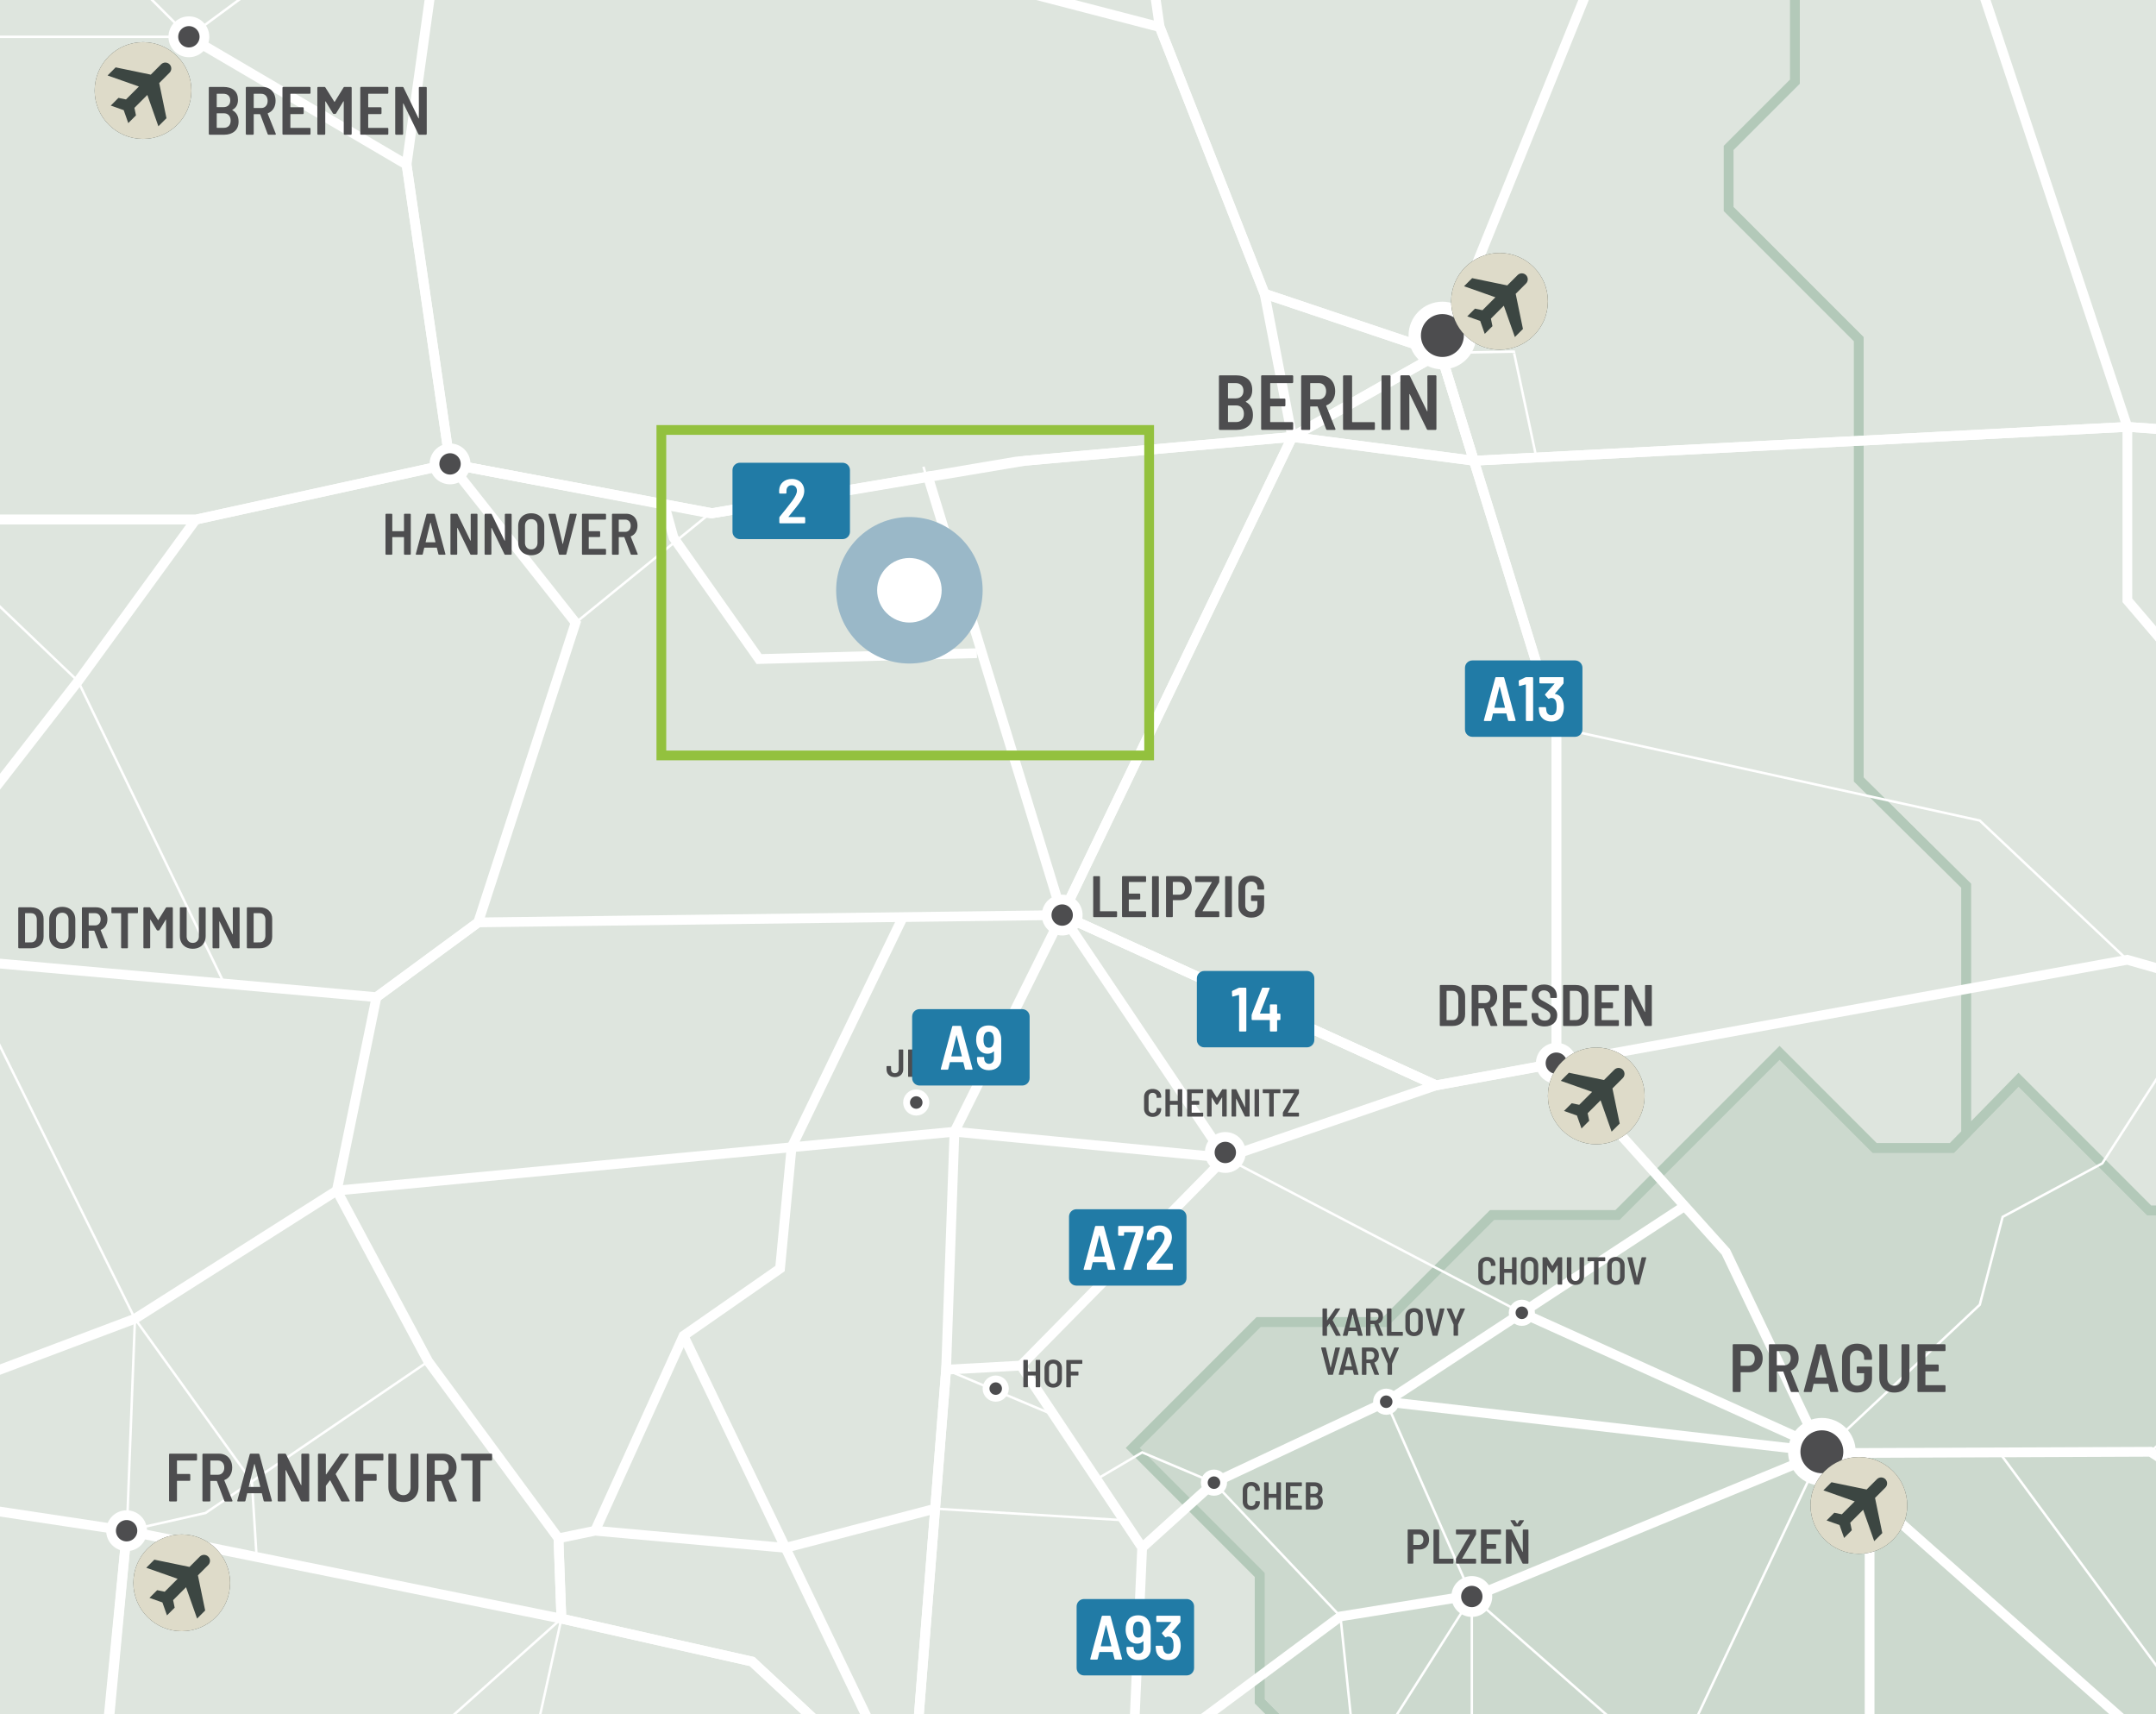 <?xml version="1.0" encoding="UTF-8"?> <svg xmlns="http://www.w3.org/2000/svg" xmlns:xlink="http://www.w3.org/1999/xlink" viewBox="0 0 221.102 175.748"><rect x="0" y="0" width="221.102" height="175.748" fill="#333333" stroke="none"/><defs><clipPath id="clippath"><rect width="221.102" height="175.748" fill="none"></rect></clipPath><clipPath id="clippath-6"><rect width="221.102" height="175.748" fill="none"></rect></clipPath><clipPath id="clippath-7"><rect width="221.102" height="175.748" fill="none"></rect></clipPath><clipPath id="clippath-8"><rect width="221.102" height="175.748" fill="none"></rect></clipPath><clipPath id="clippath-9"><rect width="221.102" height="175.748" fill="none"></rect></clipPath><clipPath id="clippath-10"><rect width="221.102" height="175.748" fill="none"></rect></clipPath><clipPath id="clippath-11"><rect width="221.102" height="175.748" fill="none"></rect></clipPath><clipPath id="clippath-12"><rect width="221.102" height="175.748" fill="none"></rect></clipPath><clipPath id="clippath-13"><rect width="221.102" height="175.748" fill="none"></rect></clipPath><clipPath id="clippath-14"><rect width="221.102" height="175.748" fill="none"></rect></clipPath><clipPath id="clippath-15"><rect width="221.102" height="175.748" fill="none"></rect></clipPath><clipPath id="clippath-16"><rect width="221.102" height="175.748" fill="none"></rect></clipPath><clipPath id="clippath-17"><rect width="221.102" height="175.748" fill="none"></rect></clipPath><clipPath id="clippath-18"><rect width="221.102" height="175.748" fill="none"></rect></clipPath><clipPath id="clippath-19"><rect width="221.102" height="175.748" fill="none"></rect></clipPath><clipPath id="clippath-20"><rect width="221.102" height="175.748" fill="none"></rect></clipPath><clipPath id="clippath-23"><rect width="221.102" height="175.748" fill="none"></rect></clipPath><clipPath id="clippath-40"><rect width="221.102" height="175.748" fill="none"></rect></clipPath><clipPath id="clippath-42"><rect width="221.102" height="175.748" fill="none"></rect></clipPath><clipPath id="clippath-46"><rect width="221.102" height="175.748" fill="none"></rect></clipPath><clipPath id="clippath-47"><rect width="221.102" height="175.748" fill="none"></rect></clipPath><clipPath id="clippath-48"><rect width="221.102" height="175.748" fill="none"></rect></clipPath><clipPath id="clippath-49"><rect width="221.102" height="175.748" fill="none"></rect></clipPath><clipPath id="clippath-50"><rect width="221.102" height="175.748" fill="none"></rect></clipPath><clipPath id="clippath-51"><rect width="221.102" height="175.748" fill="none"></rect></clipPath><clipPath id="clippath-52"><rect width="221.102" height="175.748" fill="none"></rect></clipPath><clipPath id="clippath-53"><rect width="221.102" height="175.748" fill="none"></rect></clipPath></defs><g><g id="Layer_2" data-name="Layer 2"><g id="Layer_1-2" data-name="Layer 1"><g clip-path="url(#clippath)"><rect width="221.102" height="175.748" fill="#d1d3d4"></rect><polygon points="165.868 124.565 153.01 124.565 142.035 135.538 129.066 135.538 116.154 148.452 129.178 161.477 129.178 174.446 130.48 175.748 221.102 175.748 221.102 124.092 220.404 124.092 207.006 110.694 200.171 117.692 192.25 117.692 182.495 107.937 165.868 124.565" fill="#ccd9ce"></polygon><g clip-path="url(#clippath-6)"><polyline points="260.515 217.78 309.288 180.431 316.62 180.431 316.62 171.12 303.811 158.367 287.962 158.367 282.923 153.385 282.923 142.078 271.838 142.078 263.184 133.424 259.569 133.424 259.569 152.664 254.297 152.664 238.002 136.37 246.454 128.223 242.324 124.092 220.405 124.092 207.007 110.694 200.171 117.692 192.25 117.692 182.496 107.937 165.869 124.565 153.01 124.565 142.036 135.538 129.067 135.538 116.154 148.452 129.178 161.477 129.178 174.446 176.817 222.085 186.523 222.085 206.444 202.163 214.42 202.163 222.841 210.585 233.929 210.585 240.106 217.78 260.515 217.78" fill="none" stroke="#b3c9b9" stroke-miterlimit="10"></polyline></g><polygon points="184.067 0 184.067 8.362 177.271 15.16 177.271 21.435 190.615 34.78 190.615 79.921 201.625 90.814 201.626 116.203 207.006 110.695 220.404 124.093 221.102 124.093 221.102 0 184.067 0" fill="#dee5de"></polygon><g clip-path="url(#clippath-7)"><polygon points="201.626 116.202 201.625 90.813 190.614 79.921 190.614 34.779 177.271 21.435 177.271 15.159 184.067 8.362 184.067 -8.95 184.067 -25.3 197.913 -39.146 232.376 -39.146 257.377 -64.147 268.955 -64.147 280.458 -75.65 305.757 -75.65 305.757 -59.22 315.4 -49.576 339.454 -49.576 347.712 -57.834 436.999 -57.834 454.375 -40.459 454.375 -13.994 467.191 -1.177 467.191 30.345 445.223 52.313 462.273 52.313 462.273 99.292 472.581 109.6 472.581 137.866 430.293 180.155 430.293 197.28 420.314 197.28 406.406 183.553 360.754 183.553 354.439 189.868 346.043 189.868 336.572 180.432 316.62 180.432 316.62 171.12 303.81 158.368 287.961 158.368 282.922 153.385 282.922 142.079 271.837 142.079 263.183 133.424 259.568 133.424 259.568 152.664 254.296 152.664 238.001 136.37 246.453 128.223 242.323 124.093 220.404 124.093 207.006 110.694 201.626 116.202" fill="none" stroke="#b3c9b9" stroke-miterlimit="10"></polygon></g><polygon points="0 0 0 175.748 130.48 175.748 129.178 174.446 129.178 161.477 116.154 148.452 129.066 135.539 142.035 135.539 153.01 124.565 165.868 124.565 182.496 107.938 192.25 117.692 200.171 117.692 201.627 116.202 201.624 90.813 190.615 79.921 190.615 34.78 177.271 21.436 177.271 15.159 184.068 8.363 184.068 0 0 0" fill="#dee5de"></polygon><g clip-path="url(#clippath-8)"><polygon points="186.523 -27.755 152.483 -61.795 135.94 -61.795 101.841 -27.697 72.757 -27.697 94.948 -49.887 74.531 -49.887 65.541 -58.876 52.583 -58.876 52.583 -78.063 13.343 -78.063 23.652 -67.755 23.652 -55.451 14.452 -55.451 14.452 -49.243 19.994 -43.701 19.994 -27.697 10.904 -27.697 10.904 -12.22 .374 -1.69 .374 -19.98 -29.908 -19.98 -29.908 31.897 -43.854 31.897 -43.854 40.321 -34.986 40.321 -34.986 52.958 -53.609 71.58 -65.137 71.58 -65.137 120.574 -50.727 134.985 -61.368 145.626 -61.368 157.154 -50.394 168.128 -50.394 181.984 -37.924 194.454 -14.369 194.454 -2.314 206.509 -13.512 217.707 -13.512 240.068 -19.039 245.595 -19.039 267.557 10.018 267.557 10.018 257.889 17.334 257.889 22.783 263.338 36.399 263.338 43.164 270.103 46.459 266.809 60.537 280.888 67.159 274.266 67.159 268.056 80.128 268.056 80.128 273.884 90.388 273.884 95.093 269.179 99.873 269.179 103.573 265.479 115.627 265.479 122.361 258.745 122.361 261.593 134.811 261.593 146.263 273.044 146.263 258.953 137.242 249.933 137.242 242.368 146.969 232.641 155.283 232.641 155.283 219.09 161.019 219.09 167.919 225.99 167.919 213.187 129.178 174.446 129.178 161.477 116.154 148.452 129.067 135.539 142.036 135.539 153.01 124.565 165.869 124.565 182.496 107.938 192.25 117.692 200.171 117.692 201.627 116.202 201.625 90.813 190.615 79.921 190.615 34.779 177.272 21.436 177.272 15.159 184.068 8.363 184.068 -25.3 186.523 -27.755" fill="none" stroke="#b3c9b9" stroke-miterlimit="10"></polygon><polyline points="325.548 267.614 290.392 271.592 270.974 256.759 271.157 238.777 260.515 217.78 239.809 195.879 186.837 148.984 176.993 128.359 159.605 109.006 159.605 74.584 147.735 36.185 129.687 30.118 118.932 2.775 46.286 -16.096 19.371 3.772 -2.314 3.772 -9.357 53.272 -16.166 72.217 -25.976 78.137 -34.765 103.688 -29.908 136.954 -6.166 181.129 9.451 194.641 51.579 193.068 93.596 185.752" fill="none" stroke="#fff" stroke-miterlimit="10" stroke-width=".25"></polyline><polyline points="159.605 109.006 218.159 98.405 260.487 110.441 313.916 142.355 349.791 151.41 482.721 154.4" fill="none" stroke="#fff" stroke-miterlimit="10" stroke-width=".25"></polyline></g><polyline points="46.153 47.562 59.028 63.842 49.035 94.572" fill="none" stroke="#fff" stroke-miterlimit="10" stroke-width=".25"></polyline><g clip-path="url(#clippath-9)"><polyline points="-34.765 103.689 -4.38 98.405 38.606 102.239 49.035 94.572 108.93 93.82 94.698 47.853" fill="none" stroke="#fff" stroke-miterlimit="10" stroke-width=".25"></polyline><polyline points="35.651 264.232 12.553 275.505 13.446 263.456 21.216 259.068 12.553 250.93 25.586 194.529 57.573 165.953" fill="none" stroke="#fff" stroke-miterlimit="10" stroke-width=".25"></polyline><polyline points="214.028 289.688 210.973 276.615 188.054 272.188 181.923 254.32 177.271 240.425 185.59 241.177 185.59 229.503 191.731 229.503 191.731 153.73" fill="none" stroke="#fff" stroke-miterlimit="10"></polyline><polyline points="93.466 185.546 97.024 140.429 104.695 140.008" fill="none" stroke="#fff" stroke-miterlimit="10"></polyline><polyline points="98.566 217.353 111.908 202.163 116.125 181.586 117.13 158.673 104.695 140.007 125.657 118.699 147.271 111.279 108.93 93.819" fill="none" stroke="#fff" stroke-miterlimit="10"></polyline></g><polyline points="97.024 140.429 97.881 116.033 108.93 93.819" fill="none" stroke="#fff" stroke-miterlimit="10" stroke-width=".25"></polyline><g clip-path="url(#clippath-10)"><polyline points="13.008 156.942 13.84 135.208 -4.38 98.405" fill="none" stroke="#fff" stroke-miterlimit="10" stroke-width=".25"></polyline><polyline points="-34.765 103.689 -11.828 144.317 -2.315 154.63 13.008 156.942 21.084 155.12 43.916 139.587 34.542 122.067 38.606 102.239" fill="none" stroke="#fff" stroke-miterlimit="10" stroke-width=".25"></polyline><polyline points="-56.077 175.075 -23.321 149.21 13.84 135.207 34.543 122.066 97.88 116.033 125.658 118.699 108.93 93.819 132.518 44.797 147.734 36.185 168.484 -15.029 197.995 -16.901 234.6 -36.564 269.706 -57.415 302.396 -61.215 308.583 -5.617 325.917 55.237 278.997 47.964 218.165 43.768 151.152 47.238 132.518 44.797 104.221 47.321 72.814 52.637 46.154 47.562 20.076 53.272 -9.357 53.272" fill="none" stroke="#fff" stroke-miterlimit="10"></polyline><polyline points="326.375 55.583 260.487 110.441 250.957 136.954 233.693 136.954 220.24 149.119 186.837 148.985 151.806 163.42 142.856 164.861 137.467 165.729 116.125 181.587 93.466 185.547 77.13 170.355 57.573 165.954 13.008 156.942 10.758 179.952 9.452 194.793 1.49 205.566 -2.589 211.443 -16.852 255.825" fill="none" stroke="#fff" stroke-miterlimit="10" stroke-width=".25"></polyline></g><line x1="59.028" y1="63.842" x2="72.813" y2="52.637" fill="none" stroke="#fff" stroke-miterlimit="10" stroke-width=".25"></line><g clip-path="url(#clippath-11)"><line x1="118.932" y1="2.775" x2="113.603" y2="-34.76" fill="none" stroke="#fff" stroke-miterlimit="10" stroke-width=".25"></line></g><polyline points="61.028 156.942 70.099 136.954 79.995 130.061 81.179 117.624 92.595 94.025" fill="none" stroke="#fff" stroke-miterlimit="10"></polyline><g clip-path="url(#clippath-12)"><path d="M80.713,285.996l-10.118-10.492v-8.142l-16.626-21.282c.77-4.46.369-20.197.369-20.197l-2.759-32.815,5.994-27.115" fill="none" stroke="#fff" stroke-miterlimit="10" stroke-width=".25"></path></g><line x1="159.605" y1="109.006" x2="147.27" y2="111.279" fill="none" stroke="#fff" stroke-miterlimit="10" stroke-width=".25"></line><g clip-path="url(#clippath-13)"><line x1="70.099" y1="136.954" x2="93.465" y2="185.546" fill="none" stroke="#fff" stroke-miterlimit="10"></line><polyline points="22.999 100.846 8.008 69.842 -9.358 53.271 -28.463 49.725 -44.287 48.993 -68.544 58.721 -81.664 58.721 -92.397 66.778" fill="none" stroke="#fff" stroke-miterlimit="10" stroke-width=".25"></polyline></g><polyline points="46.153 47.562 41.695 16.881 19.371 3.773" fill="none" stroke="#fff" stroke-miterlimit="10" stroke-width=".25"></polyline><g clip-path="url(#clippath-14)"><polyline points="41.696 16.881 46.286 -16.096 51.579 -55.991" fill="none" stroke="#fff" stroke-miterlimit="10" stroke-width=".25"></polyline></g><line x1="132.518" y1="44.798" x2="129.687" y2="30.118" fill="none" stroke="#fff" stroke-miterlimit="10" stroke-width=".25"></line><polyline points="147.735 36.185 155.243 36.048 157.556 46.906" fill="none" stroke="#fff" stroke-miterlimit="10" stroke-width=".25"></polyline><g clip-path="url(#clippath-15)"><polyline points="186.837 148.984 203.029 133.773 205.374 124.765 215.592 119.279 221.283 110.44 235.105 112.583 241.699 105.098 244.57 92.474 218.165 61.548 218.165 43.768 197.995 -16.901" fill="none" stroke="#fff" stroke-miterlimit="10" stroke-width=".25"></polyline></g><polyline points="159.605 74.584 203.028 84.129 218.159 98.405" fill="none" stroke="#fff" stroke-miterlimit="10" stroke-width=".25"></polyline><polyline points="13.84 135.207 25.832 151.889 26.313 159.6" fill="none" stroke="#fff" stroke-miterlimit="10" stroke-width=".25"></polyline><g clip-path="url(#clippath-16)"><polyline points="101.387 235.291 77.456 224.523 54.337 225.883 21.373 210.556 12.553 207.905 1.489 205.566 -4.38 201.468 .474 186.874 -2.542 154.779 -15.679 163.429 -21.377 187.511" fill="none" stroke="#fff" stroke-miterlimit="10" stroke-width=".25"></polyline></g><polyline points="95.9 154.68 80.555 158.696 61.029 156.942 57.272 157.72 57.572 165.953" fill="none" stroke="#fff" stroke-miterlimit="10"></polyline><line x1="57.272" y1="157.72" x2="43.916" y2="139.586" fill="none" stroke="#fff" stroke-miterlimit="10" stroke-width=".25"></line><g clip-path="url(#clippath-17)"><polyline points="19.371 3.772 12.24 -3.359 12.24 -16.096" fill="none" stroke="#fff" stroke-miterlimit="10" stroke-width=".25"></polyline></g><line x1="95.9" y1="154.68" x2="115.259" y2="155.865" fill="none" stroke="#fff" stroke-miterlimit="10" stroke-width=".25"></line><polyline points="97.024 140.429 108.071 145.075 112.461 151.664 117.131 148.908 124.493 152.012" fill="none" stroke="#fff" stroke-miterlimit="10" stroke-width=".25"></polyline><polyline points="125.657 118.7 146.547 129.618 156.067 134.597" fill="none" stroke="#fff" stroke-miterlimit="10" stroke-width=".25"></polyline><g clip-path="url(#clippath-18)"><polyline points="150.937 163.685 138.075 183.952 111.729 201.71" fill="none" stroke="#fff" stroke-miterlimit="10" stroke-width=".25"></polyline><polyline points="101.387 235.291 150.937 196.205 150.937 163.685" fill="none" stroke="#fff" stroke-miterlimit="10" stroke-width=".25"></polyline><line x1="153.624" y1="219.365" x2="186.836" y2="148.847" fill="none" stroke="#fff" stroke-miterlimit="10" stroke-width=".25"></line></g><line x1="142.157" y1="143.714" x2="150.937" y2="163.685" fill="none" stroke="#fff" stroke-miterlimit="10" stroke-width=".25"></line><g clip-path="url(#clippath-19)"><line x1="150.937" y1="163.685" x2="191.731" y2="199.488" fill="none" stroke="#fff" stroke-miterlimit="10" stroke-width=".25"></line><polyline points="124.494 152.012 137.466 165.728 139.179 182.212" fill="none" stroke="#fff" stroke-miterlimit="10" stroke-width=".25"></polyline><polyline points="205.163 149.081 223.621 174.138 226.146 183.894 229.952 206.975 229.952 241.639" fill="none" stroke="#fff" stroke-miterlimit="10" stroke-width=".25"></polyline><line x1="191.731" y1="199.488" x2="239.808" y2="161.271" fill="none" stroke="#fff" stroke-miterlimit="10" stroke-width=".25"></line><polyline points="113.606 -34.145 118.932 2.775 129.687 30.118 147.735 36.186 151.151 47.238 218.165 43.768 278.998 47.965 326.153 55.583 381.622 51.143 410.966 29.55 431.901 -35.739 462.47 -95.727" fill="none" stroke="#fff" stroke-miterlimit="10"></polyline><polyline points="110.83 -96.545 110.83 -71.322 87.267 -47.5 46.286 -16.096 41.696 16.881 46.153 47.562 59.028 63.842 49.035 94.571 38.606 102.238 34.542 122.066 43.916 139.586 57.272 157.72 57.572 165.953 77.129 170.355 93.466 185.546 101.445 235.568 104.263 249.014 121.239 253.84 121.239 264.424 116.295 268.514 108.367 277.939 98.473 280.771 98.473 307.706 93.801 318.205" fill="none" stroke="#fff" stroke-miterlimit="10"></polyline><polyline points="151.151 47.238 132.517 44.798 105.159 47.238 73.067 52.623 46.153 47.562 20.076 53.272 -9.358 53.272 -28.463 49.725 -44.287 48.994 -68.545 58.722 -81.665 58.722 -96.139 46.637" fill="none" stroke="#fff" stroke-miterlimit="10"></polyline><polyline points="132.518 44.798 129.687 30.118 118.932 2.775 46.286 -16.095" fill="none" stroke="#fff" stroke-miterlimit="10"></polyline><polyline points="311.076 129.619 313.916 142.355 314.071 197.28 283.842 229.213 271.157 238.777 258.239 249.084 244.932 241.64 243.566 258.232 241.7 280.895 214.029 289.689 196.261 291.875 193.133 303.343 166.321 307.956 145.834 325.252 155.505 344.862 170.745 347.571 169.022 354.92 163.596 359.339" fill="none" stroke="#fff" stroke-miterlimit="10"></polyline><polyline points="197.995 -16.901 218.165 43.768 218.165 61.548 244.57 92.475 241.7 105.099 260.487 110.441 313.916 142.355 349.791 151.41 484.994 154.433" fill="none" stroke="#fff" stroke-miterlimit="10"></polyline><polyline points="-115 116.213 -69.227 127.673 -58.226 122.289 -32.473 119.392 -34.025 108.762 -34.765 103.688 -14.508 100.166 -12.24 95.894 8.008 69.842 20.076 53.271" fill="none" stroke="#fff" stroke-miterlimit="10"></polyline><polyline points="-34.765 103.689 -11.443 144.735 -2.315 154.63 13.008 156.942 10.836 179.152 9.451 194.793 1.489 205.566 -2.589 211.444 -16.853 255.824 -13.802 269.919 6.486 291.414 8.081 295.265" fill="none" stroke="#fff" stroke-miterlimit="10"></polyline><polyline points="-71.315 69.678 -87.841 78.894 -99.019 79.192 -114.666 73.455 -105.264 85.99 -102.375 85.38 -82.231 89.882 -34.765 93.341 -21.489 93.647 -4.38 98.405 38.607 102.238 49.036 94.571 108.93 93.819 147.271 111.279 218.159 98.405 241.7 105.098" fill="none" stroke="#fff" stroke-miterlimit="10"></polyline><polyline points="19.371 3.772 41.696 16.881 46.153 47.561 73.067 52.622 95.16 48.855 108.93 93.819 147.27 111.279 159.605 109.005 176.993 128.359 186.836 148.984 239.809 195.879 260.514 217.78 271.157 238.777 270.974 256.758 290.391 271.592 325.548 267.614 345.004 327.433 393.417 327.433 393.417 344.283 411.862 344.283 424.391 388.352 444.357 408.009 427.367 424.629 427.367 431.014 456.376 459.388 449.636 461.241 441.201 505.849 441.201 527.77 432.765 550.457 421.821 555.031 421.821 572.787 431.982 582.948" fill="none" stroke="#fff" stroke-miterlimit="10"></polyline><polyline points="93.466 185.546 95.9 154.68 97.024 140.429 97.881 116.033 108.93 93.819 132.518 44.797 147.735 36.185 159.606 74.584 159.606 109.006" fill="none" stroke="#fff" stroke-miterlimit="10"></polyline></g><polyline points="159.605 109.006 159.605 74.584 147.735 36.185 129.687 30.118" fill="none" stroke="#fff" stroke-miterlimit="10"></polyline><g clip-path="url(#clippath-20)"><polyline points="1.489 205.566 9.451 194.793 13.008 156.942 57.572 165.953 77.129 170.355 93.465 185.546 116.124 181.587 137.466 165.728 151.805 163.419 186.836 148.985 220.54 148.847 239.808 161.271 264.522 177.207 276.678 180 287.748 168.525 314.03 182.903 314.07 197.281 390.549 197.281 390.549 210.272 430.127 210.69" fill="none" stroke="#fff" stroke-miterlimit="10"></polyline></g><polyline points="68.245 52.143 69.068 55.112 77.844 67.569 100.182 66.97" fill="none" stroke="#fff" stroke-miterlimit="10"></polyline><polyline points="172.765 123.653 142.157 143.714 124.493 152.012" fill="none" stroke="#fff" stroke-miterlimit="10"></polyline><line x1="142.157" y1="143.714" x2="186.837" y2="148.847" fill="none" stroke="#fff" stroke-miterlimit="10"></line><line x1="156.067" y1="134.597" x2="186.086" y2="148.16" fill="none" stroke="#fff" stroke-miterlimit="10"></line><line x1="117.13" y1="158.673" x2="124.494" y2="152.012" fill="none" stroke="#fff" stroke-miterlimit="10"></line><g><path d="M146.087,156.941c.148.087.264.209.345.367s.123.34.123.543c0,.2-.041.377-.123.53s-.197.272-.345.357-.317.127-.507.127h-.615c-.017,0-.025.009-.025.025v1.365c0,.017-.006.03-.018.042s-.026.018-.042.018h-.46c-.017,0-.031-.006-.042-.018s-.018-.025-.018-.042v-3.386c0-.017.006-.03.018-.042s.026-.018.042-.018h1.155c.193,0,.364.043.512.13ZM145.842,158.253c.088-.099.132-.229.132-.393,0-.167-.044-.3-.132-.4-.088-.1-.206-.149-.353-.149h-.525c-.017,0-.025.008-.025.024v1.04c0,.018.008.025.025.025h.525c.146,0,.264-.049.353-.147Z" fill="#4d4d4f"></path><path d="M147.027,160.298c-.012-.012-.018-.025-.018-.042v-3.381c0-.017.006-.03.018-.042s.026-.018.042-.018h.46c.017,0,.031.006.042.018s.018.025.018.042v2.915c0,.018.008.025.025.025h1.375c.017,0,.031.006.042.018s.018.025.018.042v.381c0,.017-.006.03-.018.042s-.026.018-.042.018h-1.92c-.017,0-.031-.006-.042-.018Z" fill="#4d4d4f"></path><path d="M149.327,160.298c-.012-.012-.018-.025-.018-.042v-.415c0-.027.007-.052.02-.075l1.405-2.42c.01-.021.003-.03-.02-.03h-1.345c-.017,0-.031-.006-.042-.018s-.018-.025-.018-.042v-.381c0-.017.006-.03.018-.042s.026-.018.042-.018h1.945c.017,0,.031.006.042.018s.018.025.018.042v.415c0,.027-.007.052-.02.075l-1.405,2.42c-.01.021-.003.03.02.03h1.345c.017,0,.031.006.042.018s.018.025.018.042v.381c0,.017-.006.03-.018.042s-.026.018-.042.018h-1.945c-.017,0-.031-.006-.042-.018Z" fill="#4d4d4f"></path><path d="M153.912,157.298c-.012.012-.026.018-.042.018h-1.39c-.017,0-.025.009-.025.025v.939c0,.017.008.025.025.025h.89c.017,0,.031.006.042.018s.018.025.018.042v.38c0,.017-.006.031-.018.043s-.026.018-.042.018h-.89c-.017,0-.025.008-.025.024v.96c0,.018.008.025.025.025h1.39c.017,0,.031.006.042.018s.018.025.018.042v.381c0,.017-.006.03-.018.042s-.026.018-.042.018h-1.935c-.017,0-.031-.006-.042-.018s-.018-.025-.018-.042v-3.381c0-.017.006-.03.018-.042s.026-.018.042-.018h1.935c.017,0,.031.006.042.018s.018.025.018.042v.381c0,.017-.006.03-.018.042Z" fill="#4d4d4f"></path></g><path d="M156.182,156.834c.012-.012.026-.018.042-.018h.46c.017,0,.031.006.042.018s.018.025.018.042v3.381c0,.017-.006.03-.018.042s-.026.018-.042.018h-.485c-.03,0-.053-.015-.07-.045l-1.09-2.24c-.007-.01-.013-.014-.02-.013-.007.002-.01.01-.01.022l.005,2.216c0,.017-.006.03-.018.042s-.026.018-.042.018h-.46c-.017,0-.031-.006-.042-.018s-.018-.025-.018-.042v-3.381c0-.017.006-.03.018-.042s.026-.018.042-.018h.48c.033,0,.057.015.07.045l1.095,2.25c.007.01.013.015.02.013s.01-.009.01-.022l-.005-2.226c0-.017.006-.03.018-.042ZM154.904,155.901c0-.026.015-.04.045-.04h.355c.033,0,.057.014.07.04l.2.325c.006.01.013.015.02.015.006,0,.012-.005.015-.015l.2-.325c.013-.026.037-.04.07-.04h.355c.023,0,.039.008.047.022s.006.032-.008.053l-.355.515c-.017.027-.04.04-.07.04h-.525c-.03,0-.053-.013-.07-.04l-.34-.515c-.007-.01-.01-.021-.01-.035Z" fill="#4d4d4f"></path><g><path d="M147.674,105.169c-.014-.014-.021-.03-.021-.051v-4.056c0-.021.007-.037.021-.051.014-.015.031-.021.051-.021h1.242c.388,0,.699.108.933.324.234.216.351.504.351.864v1.823c0,.36-.117.648-.351.864-.234.216-.545.324-.933.324h-1.242c-.02,0-.037-.007-.051-.021ZM148.379,104.591l.594-.007c.172,0,.31-.059.414-.177s.16-.278.168-.482v-1.668c0-.204-.053-.366-.159-.486s-.247-.18-.423-.18h-.594c-.02,0-.03.01-.03.029v2.94c0,.02.01.03.03.03Z" fill="#4d4d4f"></path><path d="M152.843,105.131l-.648-1.723c-.008-.016-.018-.023-.03-.023h-.516c-.02,0-.03.01-.03.029v1.704c0,.021-.007.037-.021.051-.014.015-.031.021-.051.021h-.552c-.02,0-.037-.007-.051-.021-.014-.014-.021-.03-.021-.051v-4.056c0-.021.007-.037.021-.051.014-.015.031-.021.051-.021h1.386c.228,0,.43.051.606.153.176.102.312.246.408.432.096.187.144.399.144.64,0,.26-.06.485-.18.678-.12.191-.284.328-.492.408-.02.008-.026.021-.018.042l.708,1.764c.004.008.006.021.006.036,0,.032-.02.048-.06.048h-.576c-.044,0-.072-.02-.084-.06ZM151.619,101.62v1.194c0,.021.01.03.03.03h.63c.168,0,.304-.058.408-.171.104-.114.156-.266.156-.453,0-.192-.052-.346-.156-.459-.104-.114-.24-.171-.408-.171h-.63c-.02,0-.03.01-.03.029Z" fill="#4d4d4f"></path><path d="M156.59,101.569c-.014.014-.031.021-.051.021h-1.668c-.02,0-.03.01-.03.029v1.128c0,.021.01.03.03.03h1.068c.02,0,.037.007.051.021.014.014.021.03.021.051v.456c0,.02-.007.037-.021.051s-.031.021-.051.021h-1.068c-.02,0-.03.01-.03.029v1.152c0,.02.01.03.03.03h1.668c.02,0,.037.007.051.021.014.015.021.031.021.051v.456c0,.021-.007.037-.021.051-.014.015-.031.021-.051.021h-2.322c-.02,0-.037-.007-.051-.021-.014-.014-.021-.03-.021-.051v-4.056c0-.021.007-.037.021-.051.014-.015.031-.021.051-.021h2.322c.02,0,.037.007.051.021.014.014.021.03.021.051v.456c0,.02-.007.037-.021.051Z" fill="#4d4d4f"></path><path d="M157.697,105.098c-.2-.094-.355-.229-.465-.402-.11-.174-.165-.375-.165-.603v-.156c0-.021.007-.037.021-.051.014-.015.031-.021.051-.021h.54c.02,0,.037.007.051.021.014.014.021.03.021.051v.12c0,.172.06.312.18.42.12.107.282.162.486.162.188,0,.332-.048.432-.145.1-.096.15-.222.15-.378,0-.107-.028-.201-.084-.278-.056-.078-.135-.15-.237-.217-.102-.065-.259-.154-.471-.267-.244-.128-.44-.242-.588-.342-.148-.101-.273-.229-.375-.384-.102-.156-.153-.347-.153-.57,0-.344.115-.616.345-.816.23-.2.533-.3.909-.3.26,0,.49.049.69.147.2.098.354.236.462.417.108.18.162.386.162.617v.126c0,.021-.007.037-.021.052-.014.014-.031.021-.051.021h-.54c-.02,0-.037-.007-.051-.021-.014-.015-.021-.031-.021-.052v-.113c0-.172-.058-.314-.174-.427-.116-.111-.272-.168-.468-.168-.172,0-.308.046-.408.136s-.15.215-.15.375c0,.107.026.2.078.275.052.076.131.148.237.216.106.068.267.156.483.265.288.164.5.292.636.384.136.092.251.211.345.357.094.146.141.324.141.537,0,.352-.118.632-.354.84s-.552.312-.948.312c-.264,0-.496-.047-.696-.141Z" fill="#4d4d4f"></path><path d="M160.315,105.169c-.014-.014-.021-.03-.021-.051v-4.056c0-.021.007-.037.021-.051.014-.015.031-.021.051-.021h1.242c.388,0,.699.108.933.324.234.216.351.504.351.864v1.823c0,.36-.117.648-.351.864-.234.216-.545.324-.933.324h-1.242c-.02,0-.037-.007-.051-.021ZM161.02,104.591l.594-.007c.172,0,.31-.059.414-.177s.16-.278.168-.482v-1.668c0-.204-.053-.366-.159-.486s-.247-.18-.423-.18h-.594c-.02,0-.03.01-.03.029v2.94c0,.02.01.03.03.03Z" fill="#4d4d4f"></path><path d="M165.998,101.569c-.014.014-.031.021-.051.021h-1.668c-.02,0-.03.01-.03.029v1.128c0,.021.01.03.03.03h1.068c.02,0,.037.007.051.021.014.014.021.03.021.051v.456c0,.02-.007.037-.021.051s-.031.021-.051.021h-1.068c-.02,0-.03.01-.03.029v1.152c0,.02.01.03.03.03h1.668c.02,0,.037.007.051.021.014.015.021.031.021.051v.456c0,.021-.007.037-.021.051-.014.015-.031.021-.051.021h-2.322c-.02,0-.037-.007-.051-.021-.014-.014-.021-.03-.021-.051v-4.056c0-.021.007-.037.021-.051.014-.015.031-.021.051-.021h2.322c.02,0,.037.007.051.021.014.014.021.03.021.051v.456c0,.02-.007.037-.021.051Z" fill="#4d4d4f"></path><path d="M168.722,101.012c.014-.015.031-.021.051-.021h.552c.02,0,.037.007.051.021.014.014.021.03.021.051v4.056c0,.021-.007.037-.021.051-.014.015-.031.021-.051.021h-.582c-.036,0-.064-.018-.084-.054l-1.308-2.688c-.008-.012-.016-.017-.024-.015-.008.002-.012.011-.012.026l.006,2.658c0,.021-.007.037-.021.051-.014.015-.031.021-.051.021h-.552c-.02,0-.037-.007-.051-.021-.014-.014-.021-.03-.021-.051v-4.056c0-.021.007-.037.021-.051.014-.015.031-.021.051-.021h.576c.04,0,.068.019.084.054l1.314,2.7c.008.013.016.018.024.016.008-.002.012-.012.012-.027l-.006-2.67c0-.021.007-.037.021-.051Z" fill="#4d4d4f"></path></g><g><path d="M112.13,94.009c-.014-.014-.021-.03-.021-.051v-4.056c0-.021.007-.037.021-.051.014-.015.031-.021.051-.021h.552c.02,0,.037.007.051.021.014.014.021.03.021.051v3.498c0,.02.01.03.03.03h1.65c.02,0,.037.007.051.021.014.015.021.031.021.051v.456c0,.021-.007.037-.021.051-.014.015-.031.021-.051.021h-2.304c-.02,0-.037-.007-.051-.021Z" fill="#4d4d4f"></path><path d="M117.512,90.409c-.014.014-.031.021-.051.021h-1.668c-.02,0-.03.01-.03.029v1.128c0,.021.01.03.03.03h1.068c.02,0,.037.007.051.021.014.014.021.03.021.051v.456c0,.02-.007.037-.021.051s-.031.021-.051.021h-1.068c-.02,0-.03.01-.03.029v1.152c0,.02.01.03.03.03h1.668c.02,0,.037.007.051.021.014.015.021.031.021.051v.456c0,.021-.007.037-.021.051-.014.015-.031.021-.051.021h-2.322c-.02,0-.037-.007-.051-.021-.014-.014-.021-.03-.021-.051v-4.056c0-.021.007-.037.021-.051.014-.015.031-.021.051-.021h2.322c.02,0,.037.007.051.021.014.014.021.03.021.051v.456c0,.02-.007.037-.021.051Z" fill="#4d4d4f"></path><path d="M118.165,94.009c-.014-.014-.021-.03-.021-.051v-4.056c0-.021.007-.037.021-.051.014-.015.031-.021.051-.021h.552c.02,0,.037.007.051.021.014.014.021.03.021.051v4.056c0,.021-.007.037-.021.051-.014.015-.031.021-.051.021h-.552c-.02,0-.037-.007-.051-.021Z" fill="#4d4d4f"></path><path d="M121.652,89.981c.178.104.316.251.414.44.098.19.147.407.147.651,0,.24-.049.452-.147.636-.098.185-.236.327-.414.43-.178.102-.381.152-.609.152h-.738c-.02,0-.03.011-.03.03v1.638c0,.021-.007.037-.021.051-.014.015-.031.021-.051.021h-.552c-.02,0-.037-.007-.051-.021-.014-.014-.021-.03-.021-.051v-4.062c0-.021.007-.037.021-.051.014-.015.031-.021.051-.021h1.386c.232,0,.437.052.615.156ZM121.358,91.556c.106-.118.159-.275.159-.472,0-.199-.053-.359-.159-.479s-.247-.181-.423-.181h-.63c-.02,0-.03.011-.03.03v1.248c0,.021.01.03.03.03h.63c.176,0,.317-.06.423-.177Z" fill="#4d4d4f"></path><path d="M122.582,94.009c-.014-.014-.021-.03-.021-.051v-.498c0-.031.008-.062.024-.09l1.686-2.904c.012-.023.004-.035-.024-.035h-1.614c-.02,0-.037-.008-.051-.021s-.021-.031-.021-.051v-.456c0-.021.007-.037.021-.051.014-.015.031-.021.051-.021h2.334c.02,0,.037.007.051.021.014.014.021.03.021.051v.498c0,.032-.008.062-.024.09l-1.686,2.904c-.012.023-.004.036.024.036h1.614c.02,0,.037.007.051.021.014.015.021.031.021.051v.456c0,.021-.007.037-.021.051-.014.015-.031.021-.051.021h-2.334c-.02,0-.037-.007-.051-.021Z" fill="#4d4d4f"></path><path d="M125.66,94.009c-.014-.014-.021-.03-.021-.051v-4.056c0-.021.007-.037.021-.051.014-.015.031-.021.051-.021h.552c.02,0,.037.007.051.021.014.014.021.03.021.051v4.056c0,.021-.007.037-.021.051-.014.015-.031.021-.051.021h-.552c-.02,0-.037-.007-.051-.021Z" fill="#4d4d4f"></path><path d="M127.634,93.922c-.198-.104-.352-.251-.462-.44-.11-.19-.165-.409-.165-.657v-1.788c0-.248.055-.467.165-.657.11-.189.264-.337.462-.44.198-.104.427-.156.687-.156s.49.051.69.153c.2.102.355.245.465.429.11.184.165.395.165.63v.138c0,.021-.007.037-.021.052-.014.014-.031.021-.051.021h-.552c-.02,0-.037-.007-.051-.021-.014-.015-.021-.031-.021-.052v-.138c0-.18-.057-.327-.171-.44-.114-.114-.265-.172-.453-.172-.184,0-.333.06-.447.178-.114.118-.171.272-.171.465v1.812c0,.192.059.348.177.466.118.117.271.177.459.177.184,0,.331-.053.441-.159s.165-.251.165-.436v-.474c0-.02-.01-.03-.03-.03h-.546c-.02,0-.037-.007-.051-.021s-.021-.031-.021-.051v-.438c0-.02.007-.037.021-.051s.031-.021.051-.021h1.2c.02,0,.037.008.051.021.014.014.021.031.021.051v.937c0,.396-.12.707-.36.933-.24.226-.56.339-.96.339-.26,0-.489-.052-.687-.156Z" fill="#4d4d4f"></path></g><g><path d="M135.639,136.939c-.009-.01-.014-.021-.014-.034v-2.704c0-.014.005-.024.014-.034.009-.009.021-.014.034-.014h.368c.014,0,.025.005.034.014.009.01.014.021.014.034v1.152c0,.008.002.013.008.016s.011,0,.016-.008l.82-1.176c.013-.021.032-.032.056-.032h.404c.019,0,.031.006.038.018.007.013.004.026-.006.042l-.756,1.124c-.002.008-.002.018,0,.028l.812,1.532c.005.011.008.019.008.023,0,.021-.014.032-.04.032h-.408c-.026,0-.046-.012-.06-.036l-.632-1.191c-.002-.009-.007-.013-.012-.013s-.01.003-.016.008l-.224.309c-.005.011-.008.019-.008.023v.853c0,.014-.005.024-.014.034-.009.009-.021.014-.034.014h-.368c-.014,0-.025-.005-.034-.014Z" fill="#4d4d4f"></path><path d="M139.257,136.913l-.104-.428c-.003-.011-.01-.017-.02-.017h-.824c-.011,0-.018.006-.02.017l-.1.428c-.008.026-.026.04-.056.04h-.38c-.035,0-.048-.018-.04-.052l.728-2.708c.008-.027.027-.04.056-.04h.456c.029,0,.048.013.056.04l.728,2.708.004.016c0,.024-.015.036-.044.036h-.384c-.029,0-.048-.014-.056-.04ZM138.389,136.099c.005.004.011.006.016.006h.632c.005,0,.011-.002.016-.006.005-.005.006-.011.004-.019l-.328-1.312c-.002-.009-.007-.013-.012-.013-.005,0-.01.004-.012.013l-.32,1.312c-.003.008-.001.014.004.019Z" fill="#4d4d4f"></path><path d="M141.365,136.913l-.432-1.148c-.005-.01-.012-.016-.02-.016h-.344c-.014,0-.02.007-.02.021v1.136c0,.014-.005.024-.014.034-.009.009-.021.014-.034.014h-.368c-.014,0-.025-.005-.034-.014-.009-.01-.014-.021-.014-.034v-2.704c0-.014.005-.024.014-.034.009-.009.021-.014.034-.014h.924c.152,0,.287.034.404.102.118.068.208.164.272.288s.096.267.096.426c0,.174-.04.324-.12.452s-.189.219-.328.272c-.013.005-.017.015-.012.027l.472,1.177s.004.013.004.023c0,.021-.014.032-.04.032h-.384c-.029,0-.048-.014-.056-.04ZM140.549,134.573v.796c0,.014.006.02.02.02h.42c.112,0,.203-.037.272-.113s.104-.177.104-.303c0-.128-.035-.229-.104-.306s-.16-.114-.272-.114h-.42c-.014,0-.02.007-.02.021Z" fill="#4d4d4f"></path><path d="M142.247,136.939c-.009-.01-.014-.021-.014-.034v-2.704c0-.014.005-.024.014-.034.009-.009.021-.014.034-.014h.368c.014,0,.025.005.034.014.009.01.014.021.014.034v2.332c0,.014.006.02.02.02h1.1c.014,0,.025.005.034.015.009.009.014.021.014.034v.304c0,.014-.005.024-.014.034-.009.009-.021.014-.034.014h-1.536c-.014,0-.025-.005-.034-.014Z" fill="#4d4d4f"></path><path d="M144.547,136.88c-.135-.071-.239-.174-.312-.306-.074-.132-.11-.285-.11-.458v-1.128c0-.171.037-.322.11-.454.073-.132.177-.234.312-.306.134-.072.29-.108.466-.108.179,0,.335.036.47.108.134.071.239.174.314.306.074.132.112.283.112.454v1.128c0,.173-.038.326-.112.458-.075.132-.18.234-.314.306-.135.072-.292.108-.47.108-.176,0-.332-.036-.466-.108ZM145.327,136.462c.079-.084.118-.192.118-.326v-1.159c0-.137-.04-.246-.118-.33s-.183-.126-.314-.126c-.128,0-.23.042-.308.126-.077.084-.116.193-.116.33v1.159c0,.134.039.242.116.326.078.084.18.126.308.126.131,0,.235-.042.314-.126Z" fill="#4d4d4f"></path><path d="M146.909,136.913l-.708-2.708v-.016c0-.024.015-.036.044-.036h.396c.026,0,.044.013.052.04l.472,2.012c.002.011.006.016.012.016s.009-.005.012-.016l.46-2.008c.008-.029.025-.044.052-.044h.388c.035,0,.048.018.04.052l-.708,2.708c-.008.026-.027.04-.056.04h-.4c-.029,0-.048-.014-.056-.04Z" fill="#4d4d4f"></path><path d="M149.082,136.935c-.009-.01-.014-.021-.014-.034v-1.08l-.004-.024-.692-1.588s-.004-.013-.004-.023c0-.021.013-.032.04-.032h.392c.029,0,.048.012.056.036l.432,1.08c.008.019.016.019.024,0l.428-1.08c.008-.024.026-.036.056-.036h.396c.019,0,.03.005.036.016s.005.024,0,.04l-.696,1.588-.004.024v1.08c0,.013-.005.024-.014.034-.009.009-.021.014-.034.014h-.364c-.014,0-.025-.005-.034-.014Z" fill="#4d4d4f"></path></g><g><path d="M136.193,140.913l-.708-2.708v-.016c0-.024.015-.036.044-.036h.396c.026,0,.044.013.052.04l.472,2.012c.002.011.006.016.012.016s.009-.005.012-.016l.46-2.008c.008-.029.025-.044.052-.044h.388c.035,0,.048.018.04.052l-.708,2.708c-.008.026-.027.04-.056.04h-.4c-.029,0-.048-.014-.056-.04Z" fill="#4d4d4f"></path><path d="M138.837,140.913l-.104-.428c-.003-.011-.01-.017-.02-.017h-.824c-.011,0-.018.006-.02.017l-.1.428c-.008.026-.026.04-.056.04h-.38c-.035,0-.048-.018-.04-.052l.728-2.708c.008-.027.027-.04.056-.04h.456c.029,0,.048.013.056.04l.728,2.708.004.016c0,.024-.015.036-.044.036h-.384c-.029,0-.048-.014-.056-.04ZM137.969,140.099c.005.004.011.006.016.006h.632c.005,0,.011-.002.016-.006.005-.005.006-.011.004-.019l-.328-1.312c-.002-.009-.007-.013-.012-.013-.005,0-.01.004-.012.013l-.32,1.312c-.003.008-.001.014.004.019Z" fill="#4d4d4f"></path><path d="M140.945,140.913l-.432-1.148c-.005-.01-.012-.016-.02-.016h-.344c-.014,0-.02.007-.02.021v1.136c0,.014-.005.024-.014.034-.009.009-.021.014-.034.014h-.368c-.014,0-.025-.005-.034-.014-.009-.01-.014-.021-.014-.034v-2.704c0-.014.005-.024.014-.034.009-.009.021-.014.034-.014h.924c.152,0,.287.034.404.102.118.068.208.164.272.288s.096.267.096.426c0,.174-.04.324-.12.452s-.189.219-.328.272c-.013.005-.017.015-.012.027l.472,1.177s.004.013.004.023c0,.021-.014.032-.04.032h-.384c-.029,0-.048-.014-.056-.04ZM140.129,138.573v.796c0,.014.006.02.02.02h.42c.112,0,.203-.037.272-.113s.104-.177.104-.303c0-.128-.035-.229-.104-.306s-.16-.114-.272-.114h-.42c-.014,0-.02.007-.02.021Z" fill="#4d4d4f"></path><path d="M142.31,140.935c-.009-.01-.014-.021-.014-.034v-1.08l-.004-.024-.692-1.588s-.004-.013-.004-.023c0-.021.013-.032.04-.032h.392c.029,0,.048.012.056.036l.432,1.08c.008.019.016.019.024,0l.428-1.08c.008-.024.026-.036.056-.036h.396c.019,0,.03.005.036.016s.005.024,0,.04l-.696,1.588-.004.024v1.08c0,.013-.005.024-.014.034-.009.009-.021.014-.034.014h-.364c-.014,0-.025-.005-.034-.014Z" fill="#4d4d4f"></path></g><g><path d="M117.745,114.402c-.134-.07-.237-.17-.31-.298-.074-.128-.11-.276-.11-.444v-1.176c0-.168.037-.315.11-.441.073-.127.176-.225.31-.294.133-.069.287-.104.46-.104s.327.034.46.102c.133.068.236.164.31.288.073.124.11.27.11.435v.023c0,.014-.005.025-.014.036s-.021.017-.034.017l-.372.016c-.032,0-.048-.016-.048-.048v-.048c0-.126-.038-.227-.114-.305-.076-.077-.175-.115-.298-.115-.125,0-.226.038-.302.115-.076.078-.114.179-.114.305v1.228c0,.126.038.227.114.302.076.076.177.114.302.114.123,0,.222-.038.298-.114.076-.075.114-.176.114-.302v-.052c0-.029.016-.044.048-.044l.372.016c.013,0,.024.005.034.015.009.009.014.021.014.033v.017c0,.165-.037.312-.11.438-.074.127-.177.225-.31.292-.133.068-.287.103-.46.103s-.327-.035-.46-.106Z" fill="#4d4d4f"></path><path d="M120.794,111.69c.009-.009.021-.014.034-.014h.368c.013,0,.024.005.034.014.009.01.014.021.014.034v2.704c0,.014-.004.024-.014.034-.01.009-.021.014-.034.014h-.368c-.013,0-.024-.005-.034-.014-.01-.01-.014-.021-.014-.034v-1.136c0-.014-.007-.021-.02-.021h-.76c-.014,0-.02.007-.02.021v1.136c0,.014-.005.024-.014.034-.009.009-.021.014-.034.014h-.368c-.014,0-.025-.005-.034-.014-.009-.01-.014-.021-.014-.034v-2.704c0-.014.005-.024.014-.034.009-.009.021-.014.034-.014h.368c.014,0,.025.005.034.014.009.01.014.021.014.034v1.124c0,.014.006.02.02.02h.76c.013,0,.02-.006.02-.02v-1.124c0-.014.004-.024.014-.034Z" fill="#4d4d4f"></path><path d="M123.374,112.063c-.01.01-.021.014-.034.014h-1.112c-.014,0-.02.007-.02.021v.752c0,.014.006.02.02.02h.712c.013,0,.024.005.034.015.009.009.014.021.014.034v.304c0,.014-.005.024-.014.034-.009.009-.021.014-.034.014h-.712c-.014,0-.02.007-.02.02v.769c0,.014.006.02.02.02h1.112c.013,0,.024.005.034.015.009.009.014.021.014.034v.304c0,.014-.004.024-.014.034-.01.009-.021.014-.034.014h-1.548c-.014,0-.025-.005-.034-.014-.009-.01-.014-.021-.014-.034v-2.704c0-.014.005-.024.014-.034.009-.009.021-.014.034-.014h1.548c.013,0,.024.005.034.014.009.01.014.021.014.034v.304c0,.014-.004.025-.014.034Z" fill="#4d4d4f"></path><path d="M125.38,111.677h.372c.013,0,.025.005.034.014.009.01.014.021.014.034v2.704c0,.014-.004.024-.014.034-.009.009-.021.014-.034.014h-.368c-.014,0-.025-.005-.034-.014-.009-.01-.014-.021-.014-.034v-1.896c0-.011-.002-.017-.008-.018s-.011.002-.016.01l-.424.7c-.011.021-.029.032-.056.032h-.076c-.026,0-.045-.011-.056-.032l-.424-.696c-.005-.008-.011-.011-.016-.01-.005,0-.008.008-.008.018v1.893c0,.014-.004.024-.014.034-.01.009-.021.014-.034.014h-.368c-.013,0-.024-.005-.034-.014-.01-.01-.014-.021-.014-.034v-2.704c0-.014.004-.024.014-.034.009-.009.021-.014.034-.014h.368c.026,0,.045.011.056.032l.524.836c.008.016.016.016.024,0l.516-.836c.01-.021.029-.032.056-.032Z" fill="#4d4d4f"></path><path d="M127.698,111.69c.009-.009.021-.014.034-.014h.368c.014,0,.025.005.034.014.009.01.014.021.014.034v2.704c0,.014-.005.024-.014.034-.009.009-.021.014-.034.014h-.388c-.024,0-.043-.012-.056-.036l-.872-1.792c-.005-.008-.011-.011-.016-.01-.005,0-.008.007-.008.018l.004,1.772c0,.014-.004.024-.014.034-.01.009-.021.014-.034.014h-.368c-.013,0-.024-.005-.034-.014-.009-.01-.014-.021-.014-.034v-2.704c0-.014.005-.024.014-.034.009-.009.021-.014.034-.014h.384c.026,0,.045.012.056.036l.876,1.8c.005.008.01.012.016.01.005,0,.008-.007.008-.018l-.004-1.78c0-.014.004-.024.014-.034Z" fill="#4d4d4f"></path><path d="M128.67,114.463c-.009-.01-.014-.021-.014-.034v-2.704c0-.014.005-.024.014-.034.009-.009.021-.014.034-.014h.368c.014,0,.025.005.034.014.009.01.014.021.014.034v2.704c0,.014-.005.024-.014.034-.009.009-.021.014-.034.014h-.368c-.014,0-.025-.005-.034-.014Z" fill="#4d4d4f"></path><path d="M131.298,111.69c.01.01.014.021.014.034v.308c0,.014-.004.025-.014.034-.009.01-.021.014-.034.014h-.62c-.013,0-.02.007-.02.021v2.328c0,.014-.005.024-.014.034-.009.009-.021.014-.034.014h-.368c-.013,0-.024-.005-.034-.014-.009-.01-.014-.021-.014-.034v-2.328c0-.014-.007-.021-.02-.021h-.596c-.013,0-.024-.004-.034-.014-.01-.009-.014-.021-.014-.034v-.308c0-.014.004-.024.014-.034.009-.009.021-.014.034-.014h1.72c.013,0,.024.005.034.014Z" fill="#4d4d4f"></path><path d="M131.574,114.463c-.01-.01-.014-.021-.014-.034v-.332c0-.021.005-.041.016-.061l1.124-1.936c.008-.016.002-.024-.016-.024h-1.076c-.013,0-.024-.004-.034-.014-.01-.009-.014-.021-.014-.034v-.304c0-.014.004-.024.014-.034.009-.009.021-.014.034-.014h1.556c.013,0,.024.005.034.014.009.01.014.021.014.034v.332c0,.021-.005.041-.016.06l-1.124,1.937c-.008.016-.003.023.016.023h1.076c.013,0,.024.005.034.015.009.009.014.021.014.034v.304c0,.014-.004.024-.014.034-.01.009-.021.014-.034.014h-1.556c-.013,0-.024-.005-.034-.014Z" fill="#4d4d4f"></path></g><g><path d="M127.865,154.702c-.134-.07-.237-.17-.31-.298-.074-.128-.11-.276-.11-.444v-1.176c0-.168.037-.315.11-.441.073-.127.176-.225.31-.294.133-.069.287-.104.46-.104s.327.034.46.102c.133.068.236.164.31.288.073.124.11.27.11.435v.023c0,.014-.005.025-.014.036s-.021.017-.034.017l-.372.016c-.032,0-.048-.016-.048-.048v-.048c0-.126-.038-.227-.114-.305-.076-.077-.175-.115-.298-.115-.125,0-.226.038-.302.115-.076.078-.114.179-.114.305v1.228c0,.126.038.227.114.302.076.076.177.114.302.114.123,0,.222-.038.298-.114.076-.075.114-.176.114-.302v-.052c0-.029.016-.044.048-.044l.372.016c.013,0,.024.005.034.015.009.009.014.021.014.033v.017c0,.165-.037.312-.11.438-.074.127-.177.225-.31.292-.133.068-.287.103-.46.103s-.327-.035-.46-.106Z" fill="#4d4d4f"></path><path d="M130.914,151.99c.009-.009.021-.014.034-.014h.368c.013,0,.024.005.034.014.009.01.014.021.014.034v2.704c0,.014-.004.024-.014.034-.01.009-.021.014-.034.014h-.368c-.013,0-.024-.005-.034-.014-.01-.01-.014-.021-.014-.034v-1.136c0-.014-.007-.021-.02-.021h-.76c-.014,0-.02.007-.02.021v1.136c0,.014-.005.024-.014.034-.009.009-.021.014-.034.014h-.368c-.014,0-.025-.005-.034-.014-.009-.01-.014-.021-.014-.034v-2.704c0-.014.005-.024.014-.034.009-.009.021-.014.034-.014h.368c.014,0,.025.005.034.014.009.01.014.021.014.034v1.124c0,.014.006.02.02.02h.76c.013,0,.02-.006.02-.02v-1.124c0-.014.004-.024.014-.034Z" fill="#4d4d4f"></path><path d="M133.495,152.362c-.01.01-.021.014-.034.014h-1.112c-.014,0-.02.007-.02.021v.752c0,.014.006.02.02.02h.712c.013,0,.024.005.034.015.009.009.014.021.014.034v.304c0,.014-.005.024-.014.034-.009.009-.021.014-.034.014h-.712c-.014,0-.02.007-.02.02v.769c0,.014.006.02.02.02h1.112c.013,0,.024.005.034.015.009.009.014.021.014.034v.304c0,.014-.004.024-.014.034-.01.009-.021.014-.034.014h-1.548c-.014,0-.025-.005-.034-.014-.009-.01-.014-.021-.014-.034v-2.704c0-.014.005-.024.014-.034.009-.009.021-.014.034-.014h1.548c.013,0,.024.005.034.014.009.01.014.021.014.034v.304c0,.014-.004.025-.014.034Z" fill="#4d4d4f"></path><path d="M135.426,154.578c-.156.132-.359.198-.61.198h-.852c-.014,0-.025-.005-.034-.014-.009-.01-.014-.021-.014-.034v-2.704c0-.014.005-.024.014-.034.009-.009.021-.014.034-.014h.804c.27,0,.479.063.63.189.151.127.226.315.226.566,0,.274-.108.47-.324.584-.014.008-.015.016-.004.024.242.13.364.353.364.668,0,.248-.078.438-.234.569ZM134.38,152.396v.744c0,.013.006.02.02.02h.372c.125,0,.224-.034.294-.102.071-.068.106-.163.106-.286,0-.125-.036-.223-.106-.292-.07-.069-.168-.104-.294-.104h-.372c-.014,0-.02.007-.02.021ZM135.09,154.26c.07-.075.106-.179.106-.312,0-.133-.036-.238-.108-.313-.072-.076-.169-.114-.292-.114h-.396c-.014,0-.02.007-.02.02v.812c0,.014.006.02.02.02h.4c.123,0,.219-.037.29-.111Z" fill="#4d4d4f"></path></g><g><path d="M106.226,139.446c.009-.009.021-.014.034-.014h.368c.013,0,.024.005.034.014.009.01.014.021.014.034v2.704c0,.014-.004.024-.014.034-.01.009-.021.014-.034.014h-.368c-.013,0-.024-.005-.034-.014-.01-.01-.014-.021-.014-.034v-1.136c0-.014-.007-.021-.02-.021h-.76c-.014,0-.02.007-.02.021v1.136c0,.014-.005.024-.014.034-.009.009-.021.014-.034.014h-.368c-.014,0-.025-.005-.034-.014-.009-.01-.014-.021-.014-.034v-2.704c0-.014.005-.024.014-.034.009-.009.021-.014.034-.014h.368c.014,0,.025.005.034.014.009.01.014.021.014.034v1.124c0,.014.006.02.02.02h.76c.013,0,.02-.006.02-.02v-1.124c0-.014.004-.024.014-.034Z" fill="#4d4d4f"></path><path d="M107.539,142.16c-.135-.071-.239-.174-.312-.306-.074-.132-.11-.285-.11-.458v-1.128c0-.171.037-.322.11-.454.073-.132.177-.234.312-.306.134-.072.29-.108.466-.108.179,0,.335.036.47.108.134.071.239.174.314.306.074.132.112.283.112.454v1.128c0,.173-.038.326-.112.458-.075.132-.18.234-.314.306-.135.072-.292.108-.47.108-.176,0-.332-.036-.466-.108ZM108.318,141.742c.079-.084.118-.192.118-.326v-1.159c0-.137-.04-.246-.118-.33s-.183-.126-.314-.126c-.128,0-.23.042-.308.126-.077.084-.116.193-.116.33v1.159c0,.134.039.242.116.326.078.084.18.126.308.126.131,0,.235-.042.314-.126Z" fill="#4d4d4f"></path><path d="M110.978,139.818c-.009.01-.021.014-.034.014h-1.108c-.014,0-.02.007-.02.021v.752c0,.014.006.02.02.02h.712c.013,0,.024.005.034.015.009.009.014.021.014.034v.304c0,.014-.005.024-.014.034-.009.009-.021.014-.034.014h-.712c-.014,0-.02.007-.02.02v1.141c0,.014-.005.024-.014.034-.009.009-.021.014-.034.014h-.368c-.014,0-.025-.005-.034-.014-.009-.01-.014-.021-.014-.034v-2.704c0-.014.005-.024.014-.034.009-.009.021-.014.034-.014h1.544c.013,0,.024.005.034.014.009.01.014.021.014.034v.304c0,.014-.005.025-.014.034Z" fill="#4d4d4f"></path></g><g><path d="M91.148,110.213c-.155-.146-.232-.341-.232-.584v-.279c0-.014.004-.024.014-.034.009-.01.021-.014.034-.014h.368c.013,0,.024.004.034.014.01.01.014.021.014.034v.284c0,.119.035.216.106.29.071.073.165.109.282.109s.213-.036.288-.109c.074-.074.112-.171.112-.29v-1.984c0-.014.004-.024.014-.034.009-.009.021-.014.034-.014h.364c.013,0,.024.005.034.014.009.01.014.021.014.034v1.979c0,.16-.036.301-.108.423-.072.121-.173.215-.304.281-.13.067-.28.101-.448.101-.259,0-.465-.073-.62-.221Z" fill="#4d4d4f"></path><path d="M94.759,107.987c-.01.01-.021.014-.034.014h-1.112c-.014,0-.02.007-.02.021v.752c0,.014.006.02.02.02h.712c.013,0,.024.005.034.015.009.009.014.021.014.034v.304c0,.014-.005.024-.014.034-.009.009-.021.014-.034.014h-.712c-.014,0-.02.007-.02.02v.769c0,.014.006.02.02.02h1.112c.013,0,.024.005.034.015.009.009.014.021.014.034v.304c0,.014-.004.024-.014.034-.01.009-.021.014-.034.014h-1.548c-.014,0-.025-.005-.034-.014-.009-.01-.014-.021-.014-.034v-2.704c0-.014.005-.024.014-.034.009-.009.021-.014.034-.014h1.548c.013,0,.024.005.034.014.009.01.014.021.014.034v.304c0,.014-.004.025-.014.034Z" fill="#4d4d4f"></path><path d="M96.574,107.615c.009-.009.021-.014.034-.014h.368c.014,0,.025.005.034.014.009.01.014.021.014.034v2.704c0,.014-.005.024-.014.034-.009.009-.021.014-.034.014h-.388c-.024,0-.043-.012-.056-.036l-.872-1.792c-.005-.008-.011-.011-.016-.01-.005,0-.008.007-.008.018l.004,1.772c0,.014-.004.024-.014.034-.01.009-.021.014-.034.014h-.368c-.013,0-.024-.005-.034-.014-.009-.01-.014-.021-.014-.034v-2.704c0-.014.005-.024.014-.034.009-.009.021-.014.034-.014h.384c.026,0,.045.012.056.036l.876,1.8c.005.008.01.012.016.01.005,0,.008-.007.008-.018l-.004-1.78c0-.014.004-.024.014-.034Z" fill="#4d4d4f"></path><path d="M98.913,110.361l-.104-.428c-.003-.011-.01-.017-.02-.017h-.824c-.011,0-.018.006-.02.017l-.1.428c-.008.026-.026.04-.056.04h-.38c-.035,0-.048-.018-.04-.052l.728-2.708c.008-.027.027-.04.056-.04h.456c.029,0,.048.013.056.04l.728,2.708.004.016c0,.024-.015.036-.044.036h-.384c-.029,0-.048-.014-.056-.04ZM98.044,109.548c.005.004.011.006.016.006h.632c.005,0,.011-.002.016-.006.005-.005.006-.011.004-.019l-.328-1.312c-.002-.009-.007-.013-.012-.013-.005,0-.01.004-.012.013l-.32,1.312c-.003.008-.001.014.004.019Z" fill="#4d4d4f"></path></g><g><path d="M152.024,131.63c-.134-.07-.237-.17-.31-.298-.074-.128-.11-.276-.11-.444v-1.176c0-.168.037-.315.11-.441.073-.127.176-.225.31-.294.133-.069.287-.104.46-.104s.327.034.46.102c.133.068.236.164.31.288.073.124.11.27.11.435v.023c0,.014-.005.025-.014.036s-.021.017-.034.017l-.372.016c-.032,0-.048-.016-.048-.048v-.048c0-.126-.038-.227-.114-.305-.076-.077-.175-.115-.298-.115-.125,0-.226.038-.302.115-.076.078-.114.179-.114.305v1.228c0,.126.038.227.114.302.076.076.177.114.302.114.123,0,.222-.038.298-.114.076-.075.114-.176.114-.302v-.052c0-.029.016-.044.048-.044l.372.016c.013,0,.024.005.034.015.009.009.014.021.014.033v.017c0,.165-.037.312-.11.438-.074.127-.177.225-.31.292-.133.068-.287.103-.46.103s-.327-.035-.46-.106Z" fill="#4d4d4f"></path><path d="M155.074,128.918c.009-.009.021-.014.034-.014h.368c.013,0,.024.005.034.014.009.01.014.021.014.034v2.704c0,.014-.004.024-.014.034-.01.009-.021.014-.034.014h-.368c-.013,0-.024-.005-.034-.014-.01-.01-.014-.021-.014-.034v-1.136c0-.014-.007-.021-.02-.021h-.76c-.014,0-.02.007-.02.021v1.136c0,.014-.005.024-.014.034-.009.009-.021.014-.034.014h-.368c-.014,0-.025-.005-.034-.014-.009-.01-.014-.021-.014-.034v-2.704c0-.014.005-.024.014-.034.009-.009.021-.014.034-.014h.368c.014,0,.025.005.034.014.009.01.014.021.014.034v1.124c0,.014.006.02.02.02h.76c.013,0,.02-.006.02-.02v-1.124c0-.014.004-.024.014-.034Z" fill="#4d4d4f"></path><path d="M156.386,131.632c-.135-.071-.239-.174-.312-.306-.074-.132-.11-.285-.11-.458v-1.128c0-.171.037-.322.11-.454.073-.132.177-.234.312-.306.134-.072.29-.108.466-.108.179,0,.335.036.47.108.134.071.239.174.314.306.074.132.112.283.112.454v1.128c0,.173-.038.326-.112.458-.075.132-.18.234-.314.306-.135.072-.292.108-.47.108-.176,0-.332-.036-.466-.108ZM157.166,131.214c.079-.084.118-.192.118-.326v-1.159c0-.137-.04-.246-.118-.33s-.183-.126-.314-.126c-.128,0-.23.042-.308.126-.077.084-.116.193-.116.33v1.159c0,.134.039.242.116.326.078.084.18.126.308.126.131,0,.235-.042.314-.126Z" fill="#4d4d4f"></path><path d="M159.784,128.905h.372c.013,0,.025.005.034.014.009.01.014.021.014.034v2.704c0,.014-.004.024-.014.034-.009.009-.021.014-.034.014h-.368c-.014,0-.025-.005-.034-.014-.009-.01-.014-.021-.014-.034v-1.896c0-.011-.002-.017-.008-.018s-.011.002-.016.01l-.424.7c-.011.021-.029.032-.056.032h-.076c-.026,0-.045-.011-.056-.032l-.424-.696c-.005-.008-.011-.011-.016-.01-.005,0-.008.008-.008.018v1.893c0,.014-.004.024-.014.034-.01.009-.021.014-.034.014h-.368c-.013,0-.024-.005-.034-.014-.01-.01-.014-.021-.014-.034v-2.704c0-.014.004-.024.014-.034.009-.009.021-.014.034-.014h.368c.026,0,.045.011.056.032l.524.836c.008.016.016.016.024,0l.516-.836c.01-.021.029-.032.056-.032Z" fill="#4d4d4f"></path><path d="M161.104,131.628c-.133-.072-.236-.174-.31-.306-.073-.132-.11-.285-.11-.458v-1.912c0-.014.005-.024.014-.034.009-.009.021-.014.034-.014h.368c.013,0,.025.005.034.014.009.01.014.021.014.034v1.936c0,.134.038.242.114.324.076.083.177.124.302.124s.227-.041.304-.124c.077-.082.116-.19.116-.324v-1.936c0-.014.004-.024.014-.034.009-.009.021-.014.034-.014h.368c.013,0,.024.005.034.014.009.01.014.021.014.034v1.912c0,.173-.037.326-.11.458-.074.132-.177.233-.31.306-.134.072-.288.108-.464.108-.173,0-.327-.036-.46-.108Z" fill="#4d4d4f"></path><path d="M164.606,128.918c.01.01.014.021.014.034v.308c0,.014-.004.025-.014.034-.009.01-.021.014-.034.014h-.62c-.013,0-.02.007-.02.021v2.328c0,.014-.005.024-.014.034-.009.009-.021.014-.034.014h-.368c-.013,0-.024-.005-.034-.014-.009-.01-.014-.021-.014-.034v-2.328c0-.014-.007-.021-.02-.021h-.596c-.013,0-.024-.004-.034-.014-.01-.009-.014-.021-.014-.034v-.308c0-.014.004-.024.014-.034.009-.009.021-.014.034-.014h1.72c.013,0,.024.005.034.014Z" fill="#4d4d4f"></path><path d="M165.246,131.632c-.135-.071-.239-.174-.312-.306-.074-.132-.11-.285-.11-.458v-1.128c0-.171.037-.322.11-.454.073-.132.177-.234.312-.306.134-.072.29-.108.466-.108.179,0,.335.036.47.108.134.071.239.174.314.306.074.132.112.283.112.454v1.128c0,.173-.038.326-.112.458-.075.132-.18.234-.314.306-.135.072-.292.108-.47.108-.176,0-.332-.036-.466-.108ZM166.026,131.214c.079-.084.118-.192.118-.326v-1.159c0-.137-.04-.246-.118-.33s-.183-.126-.314-.126c-.128,0-.23.042-.308.126-.077.084-.116.193-.116.33v1.159c0,.134.039.242.116.326.078.084.18.126.308.126.131,0,.235-.042.314-.126Z" fill="#4d4d4f"></path><path d="M167.604,131.665l-.708-2.708v-.016c0-.024.015-.036.044-.036h.396c.026,0,.044.013.052.04l.472,2.012c.002.011.006.016.012.016s.009-.005.012-.016l.46-2.008c.008-.029.025-.044.052-.044h.388c.035,0,.048.018.04.052l-.708,2.708c-.008.026-.027.04-.056.04h-.4c-.029,0-.048-.014-.056-.04Z" fill="#4d4d4f"></path></g><g><path d="M20.183,149.716c-.017.017-.036.024-.06.024h-1.939c-.023,0-.035.012-.035.035v1.316c0,.023.012.034.035.034h1.246c.023,0,.043.009.06.025.016.016.024.036.024.059v.532c0,.023-.008.043-.024.06-.017.017-.036.024-.06.024h-1.246c-.023,0-.035.012-.035.035v1.995c0,.023-.008.043-.024.06-.016.017-.036.024-.06.024h-.644c-.023,0-.043-.008-.06-.024-.017-.017-.024-.036-.024-.06v-4.732c0-.022.008-.043.024-.06.016-.016.036-.024.06-.024h2.702c.023,0,.043.009.06.024.016.017.024.037.024.06v.532c0,.023-.008.043-.024.06Z" fill="#4d4d4f"></path><path d="M23,153.871l-.756-2.009c-.01-.019-.021-.028-.035-.028h-.602c-.023,0-.035.012-.035.035v1.988c0,.023-.008.043-.024.06-.016.017-.036.024-.06.024h-.644c-.023,0-.043-.008-.06-.024-.017-.017-.024-.036-.024-.06v-4.732c0-.022.008-.043.024-.06.016-.016.036-.024.06-.024h1.617c.266,0,.501.06.707.179s.364.287.476.504.168.466.168.746c0,.303-.07.566-.21.791-.14.224-.332.383-.574.476-.023.01-.03.025-.021.049l.826,2.059c.004.009.007.023.007.042,0,.037-.023.056-.07.056h-.672c-.052,0-.084-.023-.098-.07ZM21.572,149.776v1.393c0,.023.012.035.035.035h.735c.196,0,.355-.066.476-.199.122-.133.182-.309.182-.528,0-.225-.061-.402-.182-.536-.121-.133-.28-.199-.476-.199h-.735c-.023,0-.035.012-.035.035Z" fill="#4d4d4f"></path><path d="M27.039,153.871l-.182-.749c-.005-.019-.017-.027-.035-.027h-1.442c-.019,0-.03.009-.035.027l-.175.749c-.014.047-.047.07-.098.07h-.665c-.061,0-.084-.03-.07-.091l1.274-4.739c.014-.047.046-.07.098-.07h.798c.051,0,.084.023.098.07l1.274,4.739.007.027c0,.042-.026.063-.077.063h-.672c-.051,0-.084-.023-.098-.07ZM25.521,152.447c.009.007.019.01.028.01h1.106c.009,0,.019-.003.028-.01.009-.008.012-.018.007-.032l-.574-2.296c-.005-.014-.012-.021-.021-.021s-.017.007-.021.021l-.56,2.296c-.004.015-.002.024.007.032Z" fill="#4d4d4f"></path><path d="M30.928,149.065c.016-.016.036-.024.059-.024h.644c.023,0,.043.009.06.024.017.017.024.037.024.06v4.732c0,.023-.008.043-.024.06-.016.017-.036.024-.06.024h-.679c-.042,0-.075-.021-.098-.063l-1.526-3.136c-.009-.014-.019-.02-.028-.018-.009.003-.014.014-.014.032l.007,3.101c0,.023-.008.043-.024.06-.017.017-.036.024-.06.024h-.644c-.023,0-.043-.008-.06-.024-.016-.017-.024-.036-.024-.06v-4.732c0-.022.008-.043.024-.06.017-.016.036-.024.06-.024h.672c.047,0,.08.021.098.063l1.533,3.15c.009.014.019.02.028.017.009-.002.014-.013.014-.031l-.007-3.115c0-.022.008-.043.025-.06Z" fill="#4d4d4f"></path><path d="M32.629,153.917c-.017-.017-.024-.036-.024-.06v-4.732c0-.022.008-.043.024-.06.016-.016.036-.024.06-.024h.644c.023,0,.043.009.06.024.017.017.024.037.024.06v2.017c0,.014.005.023.014.027.009.005.019,0,.028-.014l1.435-2.058c.023-.037.056-.057.098-.057h.707c.033,0,.055.011.066.032.012.021.008.045-.01.073l-1.323,1.967c-.004.014-.004.03,0,.049l1.421,2.682c.009.019.014.032.014.042,0,.037-.023.056-.07.056h-.714c-.046,0-.082-.021-.105-.063l-1.106-2.086c-.004-.014-.012-.021-.021-.021s-.019.005-.028.014l-.392.539c-.009.019-.014.033-.014.042v1.491c0,.023-.008.043-.024.06-.016.017-.036.024-.06.024h-.644c-.023,0-.043-.008-.06-.024Z" fill="#4d4d4f"></path><path d="M39.293,149.716c-.017.017-.036.024-.06.024h-1.939c-.023,0-.035.012-.035.035v1.316c0,.023.012.034.035.034h1.246c.023,0,.043.009.06.025.016.016.024.036.024.059v.532c0,.023-.008.043-.024.06-.017.017-.036.024-.06.024h-1.246c-.023,0-.035.012-.035.035v1.995c0,.023-.008.043-.024.06-.016.017-.036.024-.06.024h-.644c-.023,0-.043-.008-.06-.024-.017-.017-.024-.036-.024-.06v-4.732c0-.022.008-.043.024-.06.016-.016.036-.024.06-.024h2.702c.023,0,.043.009.06.024.016.017.024.037.024.06v.532c0,.023-.008.043-.024.06Z" fill="#4d4d4f"></path><path d="M40.563,153.808c-.233-.126-.415-.305-.542-.536-.128-.23-.193-.498-.193-.801v-3.347c0-.022.008-.043.025-.06.016-.016.036-.024.06-.024h.644c.023,0,.043.009.06.024.017.017.024.037.024.06v3.389c0,.233.067.422.2.566.133.146.309.218.528.218s.397-.072.532-.218c.135-.145.203-.333.203-.566v-3.389c0-.022.008-.043.024-.06.016-.016.036-.024.06-.024h.644c.023,0,.043.009.059.024.017.017.025.037.025.06v3.347c0,.303-.064.57-.193.801-.128.231-.309.41-.542.536s-.504.188-.812.188c-.303,0-.571-.062-.805-.188Z" fill="#4d4d4f"></path><path d="M46.009,153.871l-.756-2.009c-.01-.019-.021-.028-.035-.028h-.602c-.023,0-.035.012-.035.035v1.988c0,.023-.008.043-.024.06-.016.017-.036.024-.06.024h-.644c-.023,0-.043-.008-.06-.024-.017-.017-.024-.036-.024-.06v-4.732c0-.022.008-.043.024-.06.016-.016.036-.024.06-.024h1.617c.266,0,.501.06.707.179s.364.287.476.504.168.466.168.746c0,.303-.07.566-.21.791-.14.224-.332.383-.574.476-.023.01-.03.025-.021.049l.826,2.059c.004.009.007.023.007.042,0,.037-.023.056-.07.056h-.672c-.052,0-.084-.023-.098-.07ZM44.581,149.776v1.393c0,.023.012.035.035.035h.735c.196,0,.355-.066.476-.199.122-.133.182-.309.182-.528,0-.225-.061-.402-.182-.536-.121-.133-.28-.199-.476-.199h-.735c-.023,0-.035.012-.035.035Z" fill="#4d4d4f"></path><path d="M50.444,149.065c.016.017.024.037.024.06v.539c0,.023-.008.044-.024.06-.017.017-.036.024-.06.024h-1.085c-.023,0-.035.012-.035.035v4.074c0,.023-.008.043-.024.06-.017.017-.036.024-.06.024h-.644c-.023,0-.043-.008-.06-.024-.016-.017-.024-.036-.024-.06v-4.074c0-.023-.012-.035-.035-.035h-1.043c-.023,0-.043-.008-.059-.024-.017-.016-.025-.036-.025-.06v-.539c0-.022.008-.043.025-.06.016-.016.036-.024.059-.024h3.01c.023,0,.043.009.06.024Z" fill="#4d4d4f"></path></g><g><path d="M1.894,97.204c-.014-.014-.021-.03-.021-.051v-4.056c0-.021.007-.037.021-.051.014-.015.031-.021.051-.021h1.242c.388,0,.699.108.933.324.234.216.351.504.351.864v1.823c0,.36-.117.648-.351.864-.234.216-.545.324-.933.324h-1.242c-.02,0-.037-.007-.051-.021ZM2.599,96.626l.594-.007c.172,0,.31-.059.414-.177s.16-.278.168-.482v-1.668c0-.204-.053-.366-.159-.486s-.247-.18-.423-.18h-.594c-.02,0-.03.01-.03.029v2.94c0,.02.01.03.03.03Z" fill="#4d4d4f"></path><path d="M5.68,97.117c-.202-.107-.358-.261-.468-.459-.11-.197-.165-.427-.165-.687v-1.692c0-.256.055-.482.165-.681s.266-.351.468-.459c.202-.108.435-.162.699-.162.268,0,.503.054.705.162.202.108.359.261.471.459.112.198.168.425.168.681v1.692c0,.26-.056.489-.168.687-.112.198-.269.352-.471.459-.202.108-.437.162-.705.162-.264,0-.497-.054-.699-.162ZM6.851,96.49c.118-.126.177-.289.177-.488v-1.74c0-.204-.059-.369-.177-.495-.118-.126-.275-.189-.471-.189-.192,0-.346.063-.462.189-.116.126-.174.291-.174.495v1.74c0,.199.058.362.174.488.116.126.27.189.462.189.196,0,.353-.063.471-.189Z" fill="#4d4d4f"></path><path d="M10.321,97.166l-.648-1.723c-.008-.016-.018-.023-.03-.023h-.516c-.02,0-.03.01-.03.029v1.704c0,.021-.007.037-.021.051-.014.015-.031.021-.051.021h-.552c-.02,0-.037-.007-.051-.021-.014-.014-.021-.03-.021-.051v-4.056c0-.021.007-.037.021-.051.014-.015.031-.021.051-.021h1.386c.228,0,.43.051.606.153.176.102.312.246.408.432.096.187.144.399.144.64,0,.26-.06.485-.18.678-.12.191-.284.328-.492.408-.02.008-.026.021-.018.042l.708,1.764c.004.008.006.021.006.036,0,.032-.02.048-.06.048h-.576c-.044,0-.072-.02-.084-.06ZM9.097,93.655v1.194c0,.021.01.03.03.03h.63c.168,0,.304-.058.408-.171.104-.114.156-.266.156-.453,0-.192-.052-.346-.156-.459-.104-.114-.24-.171-.408-.171h-.63c-.02,0-.03.01-.03.029Z" fill="#4d4d4f"></path><path d="M14.128,93.047c.014.014.021.03.021.051v.462c0,.021-.007.037-.021.051-.014.015-.031.021-.051.021h-.93c-.021,0-.03.01-.03.029v3.492c0,.021-.007.037-.021.051-.014.015-.031.021-.051.021h-.552c-.02,0-.037-.007-.051-.021-.014-.014-.021-.03-.021-.051v-3.492c0-.02-.01-.029-.03-.029h-.894c-.02,0-.037-.007-.051-.021-.014-.014-.021-.03-.021-.051v-.462c0-.021.007-.037.021-.051.014-.015.031-.021.051-.021h2.58c.02,0,.037.007.051.021Z" fill="#4d4d4f"></path><path d="M17.095,93.025h.558c.02,0,.037.007.051.021.014.014.021.03.021.051v4.056c0,.021-.007.037-.021.051-.014.015-.031.021-.051.021h-.552c-.02,0-.037-.007-.051-.021-.014-.014-.021-.03-.021-.051v-2.844c0-.016-.004-.025-.012-.027-.008-.002-.016.003-.024.016l-.636,1.05c-.016.032-.044.048-.084.048h-.114c-.04,0-.068-.016-.084-.048l-.636-1.044c-.008-.012-.016-.018-.024-.015-.008.002-.012.011-.012.026v2.838c0,.021-.007.037-.021.051-.014.015-.031.021-.051.021h-.552c-.02,0-.037-.007-.051-.021-.014-.014-.021-.03-.021-.051v-4.056c0-.021.007-.037.021-.051.014-.015.031-.021.051-.021h.552c.04,0,.068.017.084.048l.786,1.254c.012.024.024.024.036,0l.774-1.254c.016-.031.044-.048.084-.048Z" fill="#4d4d4f"></path><path d="M19.075,97.111c-.2-.107-.355-.261-.465-.459-.11-.198-.165-.427-.165-.687v-2.868c0-.021.007-.037.021-.051.014-.015.031-.021.051-.021h.552c.02,0,.037.007.051.021.014.014.021.03.021.051v2.904c0,.199.057.361.171.485.114.124.265.187.453.187s.34-.062.456-.187c.116-.124.174-.286.174-.485v-2.904c0-.021.007-.037.021-.051.014-.015.031-.021.051-.021h.552c.02,0,.037.007.051.021.014.014.021.03.021.051v2.868c0,.26-.055.488-.165.687-.11.198-.265.352-.465.459-.2.108-.432.162-.696.162-.26,0-.49-.054-.69-.162Z" fill="#4d4d4f"></path><path d="M23.896,93.047c.014-.015.031-.021.051-.021h.552c.02,0,.037.007.051.021.014.014.021.03.021.051v4.056c0,.021-.007.037-.021.051-.014.015-.031.021-.051.021h-.582c-.036,0-.064-.018-.084-.054l-1.308-2.688c-.008-.012-.016-.017-.024-.015-.008.002-.012.011-.012.026l.006,2.658c0,.021-.007.037-.021.051-.014.015-.031.021-.051.021h-.552c-.02,0-.037-.007-.051-.021-.014-.014-.021-.03-.021-.051v-4.056c0-.021.007-.037.021-.051.014-.015.031-.021.051-.021h.576c.04,0,.068.019.084.054l1.314,2.7c.008.013.016.018.024.016.008-.002.012-.012.012-.027l-.006-2.67c0-.021.007-.037.021-.051Z" fill="#4d4d4f"></path><path d="M25.336,97.204c-.014-.014-.021-.03-.021-.051v-4.056c0-.021.007-.037.021-.051.014-.015.031-.021.051-.021h1.242c.388,0,.699.108.933.324.234.216.351.504.351.864v1.823c0,.36-.117.648-.351.864-.234.216-.545.324-.933.324h-1.242c-.02,0-.037-.007-.051-.021ZM26.041,96.626l.594-.007c.172,0,.31-.059.414-.177s.16-.278.168-.482v-1.668c0-.204-.053-.366-.159-.486s-.247-.18-.423-.18h-.594c-.02,0-.03.01-.03.029v2.94c0,.02.01.03.03.03Z" fill="#4d4d4f"></path></g><g><path d="M24.056,13.466c-.273.231-.629.347-1.067.347h-1.491c-.023,0-.043-.008-.06-.024-.017-.017-.024-.036-.024-.06v-4.732c0-.022.008-.043.024-.06.016-.016.036-.024.06-.024h1.407c.471,0,.839.111,1.103.333s.396.552.396.99c0,.48-.189.821-.567,1.022-.023.014-.026.027-.007.042.425.229.637.618.637,1.169,0,.434-.137.767-.41.997ZM22.226,9.647v1.302c0,.023.012.035.035.035h.651c.22,0,.391-.06.515-.179s.186-.285.186-.5c0-.22-.062-.39-.186-.511-.124-.122-.295-.183-.515-.183h-.651c-.023,0-.035.012-.035.035ZM23.468,12.909c.124-.13.186-.312.186-.546s-.063-.416-.189-.549c-.126-.134-.296-.2-.511-.2h-.693c-.023,0-.035.012-.035.035v1.421c0,.023.012.035.035.035h.7c.214,0,.384-.065.507-.196Z" fill="#4d4d4f"></path><path d="M27.448,13.742l-.756-2.009c-.01-.019-.021-.028-.035-.028h-.602c-.023,0-.035.012-.035.035v1.988c0,.023-.008.043-.024.06-.016.017-.036.024-.06.024h-.644c-.023,0-.043-.008-.06-.024-.017-.017-.024-.036-.024-.06v-4.732c0-.022.008-.043.024-.06.016-.016.036-.024.06-.024h1.617c.266,0,.501.06.707.179s.364.287.476.504.168.466.168.746c0,.303-.07.566-.21.791-.14.224-.332.383-.574.476-.023.01-.03.025-.021.049l.826,2.059c.004.009.007.023.007.042,0,.037-.023.056-.07.056h-.672c-.052,0-.084-.023-.098-.07ZM26.019,9.647v1.393c0,.023.012.035.035.035h.735c.196,0,.355-.066.476-.199.122-.133.182-.309.182-.528,0-.225-.061-.402-.182-.536-.121-.133-.28-.199-.476-.199h-.735c-.023,0-.035.012-.035.035Z" fill="#4d4d4f"></path><path d="M31.819,9.588c-.016.017-.036.024-.059.024h-1.946c-.023,0-.035.012-.035.035v1.316c0,.023.012.034.035.034h1.246c.023,0,.043.009.06.025.016.016.024.036.024.059v.532c0,.023-.008.043-.024.06-.017.017-.036.024-.06.024h-1.246c-.023,0-.035.012-.035.035v1.344c0,.023.012.035.035.035h1.946c.023,0,.043.009.059.024.017.017.025.036.025.06v.532c0,.023-.008.043-.025.06-.016.017-.036.024-.059.024h-2.709c-.023,0-.043-.008-.06-.024-.017-.017-.024-.036-.024-.06v-4.732c0-.022.008-.043.024-.06.016-.016.036-.024.06-.024h2.709c.023,0,.043.009.059.024.017.017.025.037.025.06v.532c0,.023-.008.043-.025.06Z" fill="#4d4d4f"></path><path d="M35.33,8.912h.651c.023,0,.043.009.06.024.016.017.024.037.024.06v4.732c0,.023-.008.043-.024.06-.017.017-.036.024-.06.024h-.644c-.023,0-.043-.008-.06-.024-.017-.017-.024-.036-.024-.06v-3.318c0-.019-.005-.028-.014-.031-.009-.002-.019.004-.028.018l-.742,1.225c-.019.038-.051.057-.098.057h-.133c-.047,0-.079-.019-.098-.057l-.742-1.218c-.009-.014-.019-.02-.028-.018-.009.003-.014.013-.014.032v3.311c0,.023-.008.043-.024.06-.017.017-.037.024-.06.024h-.644c-.023,0-.043-.008-.06-.024-.017-.017-.024-.036-.024-.06v-4.732c0-.022.008-.043.024-.06.016-.016.036-.024.06-.024h.644c.046,0,.079.02.098.057l.917,1.463c.014.028.028.028.042,0l.903-1.463c.019-.037.051-.057.098-.057Z" fill="#4d4d4f"></path><path d="M39.799,9.588c-.016.017-.036.024-.059.024h-1.946c-.023,0-.035.012-.035.035v1.316c0,.023.012.034.035.034h1.246c.023,0,.043.009.06.025.016.016.024.036.024.059v.532c0,.023-.008.043-.024.06-.017.017-.036.024-.06.024h-1.246c-.023,0-.035.012-.035.035v1.344c0,.023.012.035.035.035h1.946c.023,0,.043.009.059.024.017.017.025.036.025.06v.532c0,.023-.008.043-.025.06-.016.017-.036.024-.059.024h-2.709c-.023,0-.043-.008-.06-.024-.017-.017-.024-.036-.024-.06v-4.732c0-.022.008-.043.024-.06.016-.016.036-.024.06-.024h2.709c.023,0,.043.009.059.024.017.017.025.037.025.06v.532c0,.023-.008.043-.025.06Z" fill="#4d4d4f"></path><path d="M42.977,8.937c.016-.016.036-.024.059-.024h.644c.023,0,.043.009.06.024.017.017.024.037.024.06v4.732c0,.023-.008.043-.024.06-.016.017-.036.024-.06.024h-.679c-.042,0-.075-.021-.098-.063l-1.526-3.136c-.009-.014-.019-.02-.028-.018-.009.003-.014.014-.014.032l.007,3.101c0,.023-.008.043-.024.06-.017.017-.036.024-.06.024h-.644c-.023,0-.043-.008-.06-.024-.016-.017-.024-.036-.024-.06v-4.732c0-.022.008-.043.024-.06.017-.016.036-.024.06-.024h.672c.047,0,.08.021.098.063l1.533,3.15c.009.014.019.02.028.017.009-.002.014-.013.014-.031l-.007-3.115c0-.022.008-.043.025-.06Z" fill="#4d4d4f"></path></g><g><path d="M41.451,52.695c.014-.015.031-.021.051-.021h.552c.02,0,.037.007.051.021.014.014.021.03.021.051v4.056c0,.021-.007.037-.021.051-.014.015-.031.021-.051.021h-.552c-.02,0-.037-.007-.051-.021-.014-.014-.021-.03-.021-.051v-1.704c0-.02-.01-.029-.03-.029h-1.14c-.02,0-.03.01-.03.029v1.704c0,.021-.007.037-.021.051-.014.015-.031.021-.051.021h-.552c-.02,0-.037-.007-.051-.021-.014-.014-.021-.03-.021-.051v-4.056c0-.021.007-.037.021-.051.014-.015.031-.021.051-.021h.552c.02,0,.037.007.051.021.014.014.021.03.021.051v1.686c0,.021.01.03.03.03h1.14c.02,0,.03-.01.03-.03v-1.686c0-.021.007-.037.021-.051Z" fill="#4d4d4f"></path><path d="M44.958,56.814l-.156-.643c-.004-.016-.014-.023-.03-.023h-1.236c-.016,0-.026.008-.03.023l-.15.643c-.012.04-.04.06-.084.06h-.57c-.052,0-.072-.026-.06-.078l1.092-4.062c.012-.04.04-.061.084-.061h.684c.044,0,.072.021.084.061l1.092,4.062.006.024c0,.036-.022.054-.066.054h-.576c-.044,0-.072-.02-.084-.06ZM43.656,55.593c.008.006.016.009.024.009h.948c.008,0,.016-.003.024-.009s.01-.015.006-.026l-.492-1.969c-.004-.012-.01-.018-.018-.018-.008,0-.014.006-.018.018l-.48,1.969c-.004.012-.002.021.006.026Z" fill="#4d4d4f"></path><path d="M48.291,52.695c.014-.015.031-.021.051-.021h.552c.02,0,.037.007.051.021.014.014.021.03.021.051v4.056c0,.021-.007.037-.021.051-.014.015-.031.021-.051.021h-.582c-.036,0-.064-.018-.084-.054l-1.308-2.688c-.008-.012-.016-.017-.024-.015-.008.002-.012.011-.012.026l.006,2.658c0,.021-.007.037-.021.051-.014.015-.031.021-.051.021h-.552c-.02,0-.037-.007-.051-.021-.014-.014-.021-.03-.021-.051v-4.056c0-.021.007-.037.021-.051.014-.015.031-.021.051-.021h.576c.04,0,.068.019.084.054l1.314,2.7c.008.013.016.018.024.016.008-.002.012-.012.012-.027l-.006-2.67c0-.021.007-.037.021-.051Z" fill="#4d4d4f"></path><path d="M51.795,52.695c.014-.015.031-.021.051-.021h.552c.02,0,.037.007.051.021.014.014.021.03.021.051v4.056c0,.021-.007.037-.021.051-.014.015-.031.021-.051.021h-.582c-.036,0-.064-.018-.084-.054l-1.308-2.688c-.008-.012-.016-.017-.024-.015-.008.002-.012.011-.012.026l.006,2.658c0,.021-.007.037-.021.051-.014.015-.031.021-.051.021h-.552c-.02,0-.037-.007-.051-.021-.014-.014-.021-.03-.021-.051v-4.056c0-.021.007-.037.021-.051.014-.015.031-.021.051-.021h.576c.04,0,.068.019.084.054l1.314,2.7c.008.013.016.018.024.016.008-.002.012-.012.012-.027l-.006-2.67c0-.021.007-.037.021-.051Z" fill="#4d4d4f"></path><path d="M53.774,56.766c-.202-.107-.358-.261-.468-.459-.11-.197-.165-.427-.165-.687v-1.692c0-.256.055-.482.165-.681s.266-.351.468-.459c.202-.108.435-.162.699-.162.268,0,.503.054.705.162.202.108.359.261.471.459.112.198.168.425.168.681v1.692c0,.26-.056.489-.168.687-.112.198-.269.352-.471.459-.202.108-.437.162-.705.162-.264,0-.497-.054-.699-.162ZM54.945,56.139c.118-.126.177-.289.177-.488v-1.74c0-.204-.059-.369-.177-.495-.118-.126-.275-.189-.471-.189-.192,0-.346.063-.462.189-.116.126-.174.291-.174.495v1.74c0,.199.058.362.174.488.116.126.27.189.462.189.196,0,.353-.063.471-.189Z" fill="#4d4d4f"></path><path d="M57.311,56.814l-1.062-4.062v-.024c0-.035.022-.054.066-.054h.594c.04,0,.066.021.078.061l.708,3.018c.004.016.01.024.018.024.008,0,.014-.009.018-.024l.69-3.012c.012-.044.038-.066.078-.066h.582c.052,0,.072.026.06.078l-1.062,4.062c-.012.04-.04.06-.084.06h-.6c-.044,0-.072-.02-.084-.06Z" fill="#4d4d4f"></path><path d="M62.127,53.253c-.014.014-.031.021-.051.021h-1.668c-.02,0-.03.01-.03.029v1.128c0,.021.01.03.03.03h1.068c.02,0,.037.007.051.021.014.014.021.03.021.051v.456c0,.02-.007.037-.021.051s-.031.021-.051.021h-1.068c-.02,0-.03.01-.03.029v1.152c0,.02.01.03.03.03h1.668c.02,0,.037.007.051.021.014.015.021.031.021.051v.456c0,.021-.007.037-.021.051-.014.015-.031.021-.051.021h-2.322c-.02,0-.037-.007-.051-.021-.014-.014-.021-.03-.021-.051v-4.056c0-.021.007-.037.021-.051.014-.015.031-.021.051-.021h2.322c.02,0,.037.007.051.021.014.014.021.03.021.051v.456c0,.02-.007.037-.021.051Z" fill="#4d4d4f"></path><path d="M64.68,56.814l-.648-1.723c-.008-.016-.018-.023-.03-.023h-.516c-.02,0-.03.01-.03.029v1.704c0,.021-.007.037-.021.051-.014.015-.031.021-.051.021h-.552c-.02,0-.037-.007-.051-.021-.014-.014-.021-.03-.021-.051v-4.056c0-.021.007-.037.021-.051.014-.015.031-.021.051-.021h1.386c.228,0,.43.051.606.153.176.102.312.246.408.432.096.187.144.399.144.64,0,.26-.06.485-.18.678-.12.191-.284.328-.492.408-.02.008-.026.021-.018.042l.708,1.764c.004.008.006.021.006.036,0,.032-.02.048-.06.048h-.576c-.044,0-.072-.02-.084-.06ZM63.455,53.304v1.194c0,.021.01.03.03.03h.63c.168,0,.304-.058.408-.171.104-.114.156-.266.156-.453,0-.192-.052-.346-.156-.459-.104-.114-.24-.171-.408-.171h-.63c-.02,0-.03.01-.03.029Z" fill="#4d4d4f"></path></g><g clip-path="url(#clippath-40)"><path d="M14.579,156.942c0,.881-.714,1.594-1.594,1.594s-1.595-.713-1.595-1.594.714-1.594,1.595-1.594,1.594.713,1.594,1.594" fill="#4d4d4f"></path><path d="M14.579,156.942c0,.881-.714,1.594-1.594,1.594s-1.595-.713-1.595-1.594.714-1.594,1.595-1.594,1.594.713,1.594,1.594Z" fill="none" stroke="#fff" stroke-miterlimit="10"></path><path d="M161.2,109.006c0,.881-.714,1.594-1.594,1.594s-1.595-.713-1.595-1.594.714-1.594,1.595-1.594,1.594.713,1.594,1.594" fill="#4d4d4f"></path><path d="M161.2,109.006c0,.881-.714,1.594-1.594,1.594s-1.595-.713-1.595-1.594.714-1.594,1.595-1.594,1.594.713,1.594,1.594Z" fill="none" stroke="#fff" stroke-miterlimit="10"></path><path d="M127.252,118.159c0,.881-.714,1.594-1.594,1.594s-1.595-.713-1.595-1.594.714-1.594,1.595-1.594,1.594.713,1.594,1.594" fill="#4d4d4f"></path><path d="M127.252,118.159c0,.881-.714,1.594-1.594,1.594s-1.595-.713-1.595-1.594.714-1.594,1.595-1.594,1.594.713,1.594,1.594Z" fill="none" stroke="#fff" stroke-miterlimit="10"></path><path d="M125.486,152.012c0,.548-.444.992-.992.992s-.992-.444-.992-.992.444-.992.992-.992.992.444.992.992" fill="#4d4d4f"></path><circle cx="124.494" cy="152.012" r=".992" fill="none" stroke="#fff" stroke-miterlimit="10" stroke-width=".7"></circle><path d="M103.105,142.37c0,.548-.444.992-.992.992s-.992-.444-.992-.992.444-.992.992-.992.992.444.992.992" fill="#4d4d4f"></path><circle cx="102.113" cy="142.37" r=".992" fill="none" stroke="#fff" stroke-miterlimit="10" stroke-width=".7"></circle><path d="M143.149,143.714c0,.548-.444.992-.992.992s-.992-.444-.992-.992.444-.992.992-.992.992.444.992.992" fill="#4d4d4f"></path><path d="M143.149,143.714c0,.548-.444.992-.992.992s-.992-.444-.992-.992.444-.992.992-.992.992.444.992.992Z" fill="none" stroke="#fff" stroke-miterlimit="10" stroke-width=".7"></path><path d="M157.06,134.597c0,.548-.444.992-.992.992s-.992-.444-.992-.992.444-.992.992-.992.992.444.992.992" fill="#4d4d4f"></path><path d="M157.06,134.597c0,.548-.444.992-.992.992s-.992-.444-.992-.992.444-.992.992-.992.992.444.992.992Z" fill="none" stroke="#fff" stroke-miterlimit="10" stroke-width=".7"></path><path d="M94.955,113.036c0,.548-.444.992-.992.992s-.992-.444-.992-.992.444-.992.992-.992.992.444.992.992" fill="#4d4d4f"></path><circle cx="93.963" cy="113.036" r=".992" fill="none" stroke="#fff" stroke-miterlimit="10" stroke-width=".7"></circle><path d="M110.524,93.819c0,.881-.714,1.594-1.594,1.594s-1.595-.713-1.595-1.594.714-1.594,1.595-1.594,1.594.714,1.594,1.594" fill="#4d4d4f"></path><path d="M110.524,93.819c0,.881-.714,1.594-1.594,1.594s-1.595-.713-1.595-1.594.714-1.594,1.595-1.594,1.594.714,1.594,1.594Z" fill="none" stroke="#fff" stroke-miterlimit="10"></path><path d="M20.965,3.772c0,.881-.714,1.594-1.594,1.594s-1.595-.713-1.595-1.594.714-1.594,1.595-1.594,1.594.713,1.594,1.594" fill="#4d4d4f"></path><path d="M20.965,3.772c0,.881-.714,1.594-1.594,1.594s-1.595-.713-1.595-1.594.714-1.594,1.595-1.594,1.594.713,1.594,1.594Z" fill="none" stroke="#fff" stroke-miterlimit="10"></path><path d="M47.748,47.562c0,.88-.714,1.594-1.594,1.594s-1.595-.714-1.595-1.594.714-1.594,1.595-1.594,1.594.713,1.594,1.594" fill="#4d4d4f"></path><path d="M47.748,47.562c0,.88-.714,1.594-1.594,1.594s-1.595-.714-1.595-1.594.714-1.594,1.595-1.594,1.594.713,1.594,1.594Z" fill="none" stroke="#fff" stroke-miterlimit="10"></path><path d="M152.531,163.685c0,.881-.714,1.594-1.594,1.594s-1.595-.713-1.595-1.594.714-1.594,1.595-1.594,1.594.713,1.594,1.594" fill="#4d4d4f"></path><path d="M152.531,163.685c0,.881-.714,1.594-1.594,1.594s-1.595-.713-1.595-1.594.714-1.594,1.595-1.594,1.594.713,1.594,1.594Z" fill="none" stroke="#fff" stroke-miterlimit="10"></path></g><g><path d="M128.024,43.683c-.312.265-.719.396-1.22.396h-1.704c-.027,0-.049-.009-.068-.028-.019-.019-.028-.041-.028-.067v-5.408c0-.026.009-.05.028-.068s.041-.027.068-.027h1.608c.539,0,.959.126,1.26.38.301.253.452.631.452,1.132,0,.549-.216.938-.648,1.168-.026.016-.029.032-.008.048.485.262.728.707.728,1.336,0,.496-.156.876-.468,1.14ZM125.932,39.319v1.487c0,.027.013.04.04.04h.744c.25,0,.446-.067.588-.203.141-.137.212-.327.212-.572,0-.251-.071-.445-.212-.584-.142-.139-.337-.208-.588-.208h-.744c-.027,0-.04.013-.04.04ZM127.352,43.047c.142-.149.212-.357.212-.624s-.072-.476-.216-.628c-.144-.151-.339-.228-.584-.228h-.792c-.027,0-.04.013-.04.04v1.624c0,.026.013.04.04.04h.8c.246,0,.439-.075.58-.225Z" fill="#4d4d4f"></path><path d="M132.592,39.251c-.019.019-.042.028-.068.028h-2.224c-.027,0-.04.013-.04.04v1.504c0,.026.013.04.04.04h1.424c.027,0,.049.009.068.027.019.02.028.042.028.068v.608c0,.026-.009.049-.028.067-.019.02-.042.028-.068.028h-1.424c-.027,0-.04.014-.04.04v1.536c0,.026.013.04.04.04h2.224c.026,0,.049.009.068.027.019.02.028.042.028.068v.608c0,.026-.009.049-.028.067-.019.02-.042.028-.068.028h-3.096c-.027,0-.049-.009-.068-.028-.019-.019-.028-.041-.028-.067v-5.408c0-.026.009-.05.028-.068s.041-.027.068-.027h3.096c.026,0,.049.009.068.027s.028.042.028.068v.607c0,.027-.009.05-.028.068Z" fill="#4d4d4f"></path><path d="M135.996,43.999l-.864-2.296c-.011-.021-.024-.032-.04-.032h-.688c-.027,0-.04.014-.04.04v2.272c0,.026-.009.049-.028.067-.019.02-.042.028-.068.028h-.736c-.027,0-.049-.009-.068-.028-.019-.019-.028-.041-.028-.067v-5.408c0-.026.009-.05.028-.068s.041-.027.068-.027h1.848c.304,0,.573.067.808.203.234.137.416.328.544.576s.192.532.192.853c0,.347-.08.647-.24.903-.16.257-.378.438-.656.545-.027.011-.035.029-.024.056l.944,2.352c.005.011.008.027.008.048,0,.043-.027.064-.08.064h-.768c-.059,0-.096-.026-.112-.08ZM134.364,39.319v1.592c0,.026.013.04.04.04h.84c.224,0,.405-.076.544-.229.139-.151.208-.353.208-.604,0-.256-.069-.46-.208-.612-.139-.151-.32-.228-.544-.228h-.84c-.027,0-.04.013-.04.04Z" fill="#4d4d4f"></path><path d="M137.76,44.051c-.019-.019-.028-.041-.028-.067v-5.408c0-.026.009-.05.028-.068s.041-.027.068-.027h.736c.026,0,.049.009.068.027.019.019.028.042.028.068v4.664c0,.026.013.04.04.04h2.2c.026,0,.049.009.068.027.019.02.028.042.028.068v.608c0,.026-.009.049-.028.067-.019.02-.042.028-.068.028h-3.072c-.027,0-.049-.009-.068-.028Z" fill="#4d4d4f"></path><path d="M141.704,44.051c-.019-.019-.028-.041-.028-.067v-5.408c0-.026.009-.05.028-.068s.041-.027.068-.027h.736c.026,0,.049.009.068.027.019.019.028.042.028.068v5.408c0,.026-.009.049-.028.067-.019.02-.042.028-.068.028h-.736c-.027,0-.049-.009-.068-.028Z" fill="#4d4d4f"></path><path d="M146.408,38.507c.019-.019.042-.027.068-.027h.736c.027,0,.049.009.068.027s.028.042.028.068v5.408c0,.026-.01.049-.028.067-.019.02-.041.028-.068.028h-.776c-.048,0-.085-.024-.112-.072l-1.744-3.584c-.011-.016-.021-.022-.032-.02s-.016.015-.016.036l.008,3.544c0,.026-.009.049-.028.067-.019.02-.041.028-.068.028h-.736c-.027,0-.049-.009-.068-.028-.019-.019-.028-.041-.028-.067v-5.408c0-.026.009-.05.028-.068.019-.019.041-.027.068-.027h.768c.053,0,.09.023.112.071l1.752,3.601c.011.016.021.022.032.02.01-.002.016-.015.016-.036l-.008-3.56c0-.026.009-.05.028-.068Z" fill="#4d4d4f"></path></g><g><path d="M180.11,137.996c.208.121.369.293.483.514.115.222.172.476.172.76,0,.28-.057.527-.172.742-.114.215-.275.382-.483.5-.208.119-.444.179-.71.179h-.861c-.023,0-.035.012-.035.035v1.911c0,.023-.008.043-.024.06-.017.017-.036.024-.06.024h-.644c-.023,0-.043-.008-.06-.024-.016-.017-.024-.036-.024-.06v-4.739c0-.023.008-.043.024-.06.017-.016.036-.024.06-.024h1.617c.271,0,.51.061.717.183ZM179.767,139.833c.124-.138.186-.32.186-.549,0-.233-.062-.421-.186-.561-.124-.14-.288-.21-.494-.21h-.735c-.023,0-.035.012-.035.035v1.456c0,.023.012.035.035.035h.735c.206,0,.37-.069.494-.207Z" fill="#4d4d4f"></path><path d="M183.642,142.65l-.756-2.009c-.01-.019-.021-.028-.035-.028h-.602c-.023,0-.035.012-.035.035v1.988c0,.023-.008.043-.024.06-.016.017-.036.024-.06.024h-.644c-.023,0-.043-.008-.06-.024-.017-.017-.024-.036-.024-.06v-4.732c0-.022.008-.043.024-.06.016-.016.036-.024.06-.024h1.617c.266,0,.501.06.707.179s.364.287.476.504.168.466.168.746c0,.303-.07.566-.21.791-.14.224-.332.383-.574.476-.023.01-.03.025-.021.049l.826,2.059c.004.009.007.023.007.042,0,.037-.023.056-.07.056h-.672c-.052,0-.084-.023-.098-.07ZM182.213,138.555v1.393c0,.023.012.035.035.035h.735c.196,0,.355-.066.476-.199.122-.133.182-.309.182-.528,0-.225-.061-.402-.182-.536-.121-.133-.28-.199-.476-.199h-.735c-.023,0-.035.012-.035.035Z" fill="#4d4d4f"></path><path d="M187.68,142.65l-.182-.749c-.005-.019-.017-.027-.035-.027h-1.442c-.019,0-.03.009-.035.027l-.175.749c-.014.047-.047.07-.098.07h-.665c-.061,0-.084-.03-.07-.091l1.274-4.739c.014-.047.046-.07.098-.07h.798c.051,0,.084.023.098.07l1.274,4.739.007.027c0,.042-.026.063-.077.063h-.672c-.051,0-.084-.023-.098-.07ZM186.162,141.226c.009.007.019.01.028.01h1.106c.009,0,.019-.003.028-.01.009-.008.012-.018.007-.032l-.574-2.296c-.005-.014-.012-.021-.021-.021s-.017.007-.021.021l-.56,2.296c-.004.015-.002.024.007.032Z" fill="#4d4d4f"></path><path d="M189.637,142.594c-.231-.121-.411-.293-.539-.515-.128-.222-.193-.477-.193-.767v-2.086c0-.289.064-.545.193-.767.128-.222.308-.393.539-.515.231-.121.498-.182.801-.182s.572.06.805.179c.233.119.414.286.542.5.128.215.192.46.192.735v.161c0,.023-.008.043-.024.06-.017.017-.036.024-.06.024h-.644c-.023,0-.043-.008-.06-.024-.016-.017-.024-.036-.024-.06v-.161c0-.21-.066-.382-.2-.515-.133-.133-.309-.199-.528-.199-.215,0-.389.068-.521.206s-.2.318-.2.543v2.114c0,.224.069.404.207.542s.316.207.536.207c.215,0,.386-.062.515-.186.128-.124.192-.293.192-.508v-.553c0-.023-.012-.035-.035-.035h-.637c-.023,0-.043-.008-.06-.024-.017-.017-.024-.036-.024-.06v-.511c0-.023.008-.044.024-.06.016-.017.036-.024.06-.024h1.4c.023,0,.043.008.06.024.016.016.024.036.024.06v1.092c0,.462-.14.824-.42,1.088-.28.264-.653.396-1.12.396-.303,0-.57-.061-.801-.182Z" fill="#4d4d4f"></path><path d="M193.462,142.587c-.233-.126-.415-.305-.542-.536-.128-.23-.193-.498-.193-.801v-3.347c0-.022.008-.043.025-.06.016-.016.036-.024.06-.024h.644c.023,0,.043.009.06.024.017.017.024.037.024.06v3.389c0,.233.067.422.2.566.133.146.309.218.528.218s.397-.072.532-.218c.135-.145.203-.333.203-.566v-3.389c0-.022.008-.043.024-.06.016-.016.036-.024.06-.024h.644c.023,0,.043.009.059.024.017.017.025.037.025.06v3.347c0,.303-.064.57-.193.801-.128.231-.309.41-.542.536s-.504.188-.812.188c-.303,0-.571-.062-.805-.188Z" fill="#4d4d4f"></path><path d="M199.492,138.496c-.016.017-.036.024-.059.024h-1.946c-.023,0-.035.012-.035.035v1.316c0,.023.012.034.035.034h1.246c.023,0,.043.009.06.025.016.016.024.036.024.059v.532c0,.023-.008.043-.024.06-.017.017-.036.024-.06.024h-1.246c-.023,0-.035.012-.035.035v1.344c0,.023.012.035.035.035h1.946c.023,0,.043.009.059.024.017.017.025.036.025.06v.532c0,.023-.008.043-.025.06-.016.017-.036.024-.059.024h-2.709c-.023,0-.043-.008-.06-.024-.017-.017-.024-.036-.024-.06v-4.732c0-.022.008-.043.024-.06.016-.016.036-.024.06-.024h2.709c.023,0,.043.009.059.024.017.017.025.037.025.06v.532c0,.023-.008.043-.025.06Z" fill="#4d4d4f"></path></g><g clip-path="url(#clippath-42)"><path d="M189.671,148.847c0,1.566-1.269,2.835-2.835,2.835s-2.834-1.269-2.834-2.835,1.269-2.835,2.834-2.835,2.835,1.269,2.835,2.835" fill="#4d4d4f"></path><path d="M189.671,148.847c0,1.566-1.269,2.835-2.835,2.835s-2.834-1.269-2.834-2.835,1.269-2.835,2.834-2.835,2.835,1.269,2.835,2.835Z" fill="none" stroke="#fff" stroke-miterlimit="10" stroke-width="1.27"></path><path d="M150.753,34.4c0,1.566-1.269,2.835-2.835,2.835s-2.834-1.269-2.834-2.835,1.269-2.835,2.834-2.835,2.835,1.269,2.835,2.835" fill="#4d4d4f"></path><path d="M150.753,34.4c0,1.566-1.269,2.835-2.835,2.835s-2.834-1.269-2.834-2.835,1.269-2.835,2.834-2.835,2.835,1.269,2.835,2.835Z" fill="none" stroke="#fff" stroke-miterlimit="10" stroke-width="1.27"></path></g><g clip-path="url(#clippath-46)"><path d="M110.389,123.98h10.529c.419,0,.759.34.759.759v6.314c0,.418-.34.758-.758.758h-10.531c-.418,0-.758-.34-.758-.758v-6.314c0-.419.34-.759.759-.759Z" fill="#217ba6"></path></g><g><path d="M113.61,130.126l-.167-.688c-.004-.017-.015-.025-.032-.025h-1.323c-.017,0-.028.009-.032.025l-.161.688c-.013.043-.042.064-.09.064h-.61c-.056,0-.077-.027-.064-.084l1.169-4.349c.013-.043.043-.064.09-.064h.732c.047,0,.077.021.09.064l1.169,4.349.006.026c0,.038-.023.058-.07.058h-.617c-.047,0-.077-.021-.09-.064ZM112.216,128.818c.009.007.017.01.026.01h1.015c.008,0,.017-.003.025-.01.009-.006.011-.016.006-.028l-.526-2.107c-.004-.013-.011-.02-.02-.02s-.015.007-.019.02l-.514,2.107c-.004.013-.002.022.006.028Z" fill="#fff"></path><path d="M115.226,130.168c-.011-.015-.012-.037-.003-.067l1.24-3.727c.009-.025,0-.038-.025-.038h-1.131c-.021,0-.032.011-.032.032v.257c0,.021-.007.039-.022.055-.015.015-.033.022-.055.022h-.456c-.021,0-.04-.008-.055-.022-.015-.016-.022-.033-.022-.055l.006-.854c0-.021.008-.04.023-.055.015-.015.033-.022.054-.022h2.435c.021,0,.04.008.055.022.015.015.022.033.022.055v.514c0,.039-.004.071-.013.097l-1.246,3.745c-.013.043-.041.064-.083.064h-.636c-.025,0-.044-.008-.054-.022Z" fill="#fff"></path><path d="M118.557,129.535c.004.009.013.013.026.013h1.612c.021,0,.04.008.055.022.015.016.022.033.022.055v.488c0,.021-.007.04-.022.055s-.033.022-.055.022h-2.499c-.021,0-.04-.008-.055-.022-.015-.015-.022-.033-.022-.055v-.494c0-.03.011-.062.032-.097.467-.565.897-1.109,1.292-1.632.321-.441.482-.784.482-1.028,0-.175-.049-.315-.148-.421-.099-.104-.229-.157-.392-.157-.158,0-.287.052-.385.154s-.148.24-.148.411v.212c0,.021-.007.04-.022.055-.015.016-.033.022-.055.022h-.597c-.021,0-.04-.007-.055-.022-.015-.015-.022-.033-.022-.055v-.276c.017-.342.146-.618.385-.828.24-.21.544-.315.913-.315.257,0,.482.053.674.158.193.104.342.249.447.434.104.184.157.392.157.623,0,.196-.042.398-.125.604-.083.206-.211.427-.382.662-.159.223-.422.557-.791,1.002-.073.086-.178.214-.314.386-.009.009-.011.017-.007.025Z" fill="#fff"></path></g><g clip-path="url(#clippath-47)"><path d="M150.995,67.713h10.529c.419,0,.759.34.759.759v6.314c0,.418-.34.758-.758.758h-10.53c-.419,0-.759-.34-.759-.759v-6.313c0-.419.34-.759.759-.759Z" fill="#217ba6"></path></g><g><path d="M154.657,73.858l-.167-.688c-.004-.017-.015-.025-.032-.025h-1.323c-.017,0-.028.009-.032.025l-.161.688c-.013.043-.042.064-.09.064h-.61c-.056,0-.077-.027-.064-.084l1.169-4.349c.013-.043.043-.064.09-.064h.732c.047,0,.077.021.09.064l1.169,4.349.006.026c0,.038-.023.058-.07.058h-.617c-.047,0-.077-.021-.09-.064ZM153.263,72.551c.009.007.017.01.026.01h1.015c.008,0,.017-.003.025-.01.009-.006.011-.016.006-.028l-.526-2.107c-.004-.013-.011-.02-.02-.02s-.015.007-.019.02l-.514,2.107c-.004.013-.002.022.006.028Z" fill="#fff"></path><path d="M156.533,69.426h.617c.021,0,.04.008.054.022.015.015.022.033.022.055v4.343c0,.021-.007.04-.022.055-.015.015-.033.022-.054.022h-.591c-.021,0-.04-.008-.055-.022s-.022-.033-.022-.055v-3.643c0-.009-.004-.017-.013-.025-.009-.009-.017-.011-.026-.007l-.584.161-.026.006c-.042,0-.064-.023-.064-.07l-.02-.431c0-.043.017-.073.052-.09l.636-.302c.021-.013.054-.02.096-.02Z" fill="#fff"></path><path d="M160.374,72.51c0,.273-.045.514-.135.72-.09.239-.23.424-.421.552-.19.129-.432.193-.723.193-.33,0-.606-.087-.829-.261-.223-.173-.362-.405-.418-.697-.021-.124-.036-.27-.045-.437,0-.052.026-.077.077-.077h.591c.051,0,.077.025.077.077.008.12.021.223.039.309.025.137.083.245.173.324s.201.119.334.119c.124,0,.229-.034.315-.103.085-.069.146-.165.18-.29.034-.149.051-.312.051-.487,0-.215-.021-.388-.064-.521-.086-.249-.247-.373-.482-.373-.068,0-.142.021-.218.064-.018.013-.035.02-.052.02-.021,0-.041-.009-.058-.026l-.295-.334c-.017-.017-.026-.036-.026-.058s.006-.038.02-.052l.944-1.066c.021-.025.015-.038-.02-.038h-1.445c-.021,0-.04-.008-.055-.022s-.022-.033-.022-.055v-.488c0-.021.007-.04.022-.055s.033-.022.055-.022h2.326c.021,0,.04.008.055.022.015.015.022.033.022.055v.514c0,.039-.011.068-.032.09l-.848,1.009c-.013.021-.009.034.013.039.18.025.335.093.466.202.131.109.23.252.299.427.085.21.128.452.128.727Z" fill="#fff"></path></g><g clip-path="url(#clippath-48)"><path d="M75.877,47.445h10.529c.419,0,.759.34.759.759v6.314c0,.418-.34.758-.758.758h-10.53c-.419,0-.759-.34-.759-.759v-6.313c0-.419.34-.759.759-.759Z" fill="#217ba6"></path></g><path d="M80.859,53c.004.009.013.013.026.013h1.612c.021,0,.04.008.055.022.015.016.022.033.022.055v.488c0,.021-.007.04-.022.055s-.033.022-.055.022h-2.499c-.021,0-.04-.008-.055-.022-.015-.015-.022-.033-.022-.055v-.494c0-.03.011-.062.032-.097.467-.565.897-1.109,1.292-1.632.321-.441.482-.784.482-1.028,0-.175-.049-.315-.148-.421-.099-.104-.229-.157-.392-.157-.158,0-.287.052-.385.154s-.148.24-.148.411v.212c0,.021-.007.04-.022.055-.015.016-.033.022-.055.022h-.597c-.021,0-.04-.007-.055-.022-.015-.015-.022-.033-.022-.055v-.276c.017-.342.146-.618.385-.828.24-.21.544-.315.913-.315.257,0,.482.053.674.158.193.104.342.249.447.434.104.184.157.392.157.623,0,.196-.042.398-.125.604-.083.206-.211.427-.382.662-.159.223-.422.557-.791,1.002-.073.086-.178.214-.314.386-.009.009-.011.017-.007.025Z" fill="#fff"></path><g clip-path="url(#clippath-49)"><path d="M123.499,99.55h10.529c.419,0,.759.34.759.759v6.314c0,.418-.34.758-.758.758h-10.53c-.419,0-.759-.34-.759-.759v-6.313c0-.419.34-.759.759-.759Z" fill="#217ba6"></path></g><g><path d="M127.122,101.263h.617c.021,0,.04.008.054.022.015.015.022.033.022.055v4.343c0,.021-.007.04-.022.055-.015.015-.033.022-.054.022h-.591c-.021,0-.04-.008-.055-.022s-.022-.033-.022-.055v-3.643c0-.009-.004-.017-.013-.025-.009-.009-.017-.011-.026-.007l-.584.161-.026.006c-.042,0-.064-.023-.064-.07l-.02-.431c0-.043.017-.073.052-.09l.636-.302c.021-.013.054-.02.096-.02Z" fill="#fff"></path><path d="M131.289,103.939c.015.015.022.033.022.055v.514c0,.021-.008.04-.022.055-.015.016-.033.022-.055.022h-.231c-.021,0-.032.011-.032.032v1.066c0,.021-.007.04-.022.055s-.033.022-.055.022h-.591c-.021,0-.04-.008-.055-.022s-.022-.033-.022-.055v-1.066c0-.021-.011-.032-.032-.032h-1.76c-.021,0-.04-.007-.055-.022-.015-.015-.022-.033-.022-.055v-.417c0-.026.007-.059.02-.097l1.047-2.673c.013-.038.043-.058.09-.058h.629c.064,0,.085.03.064.09l-.99,2.524c-.004.009-.003.018.003.026s.014.013.022.013h.951c.021,0,.032-.011.032-.032v-.829c0-.021.007-.039.022-.055.015-.015.033-.022.055-.022h.591c.021,0,.04.008.055.022.015.016.022.034.022.055v.829c0,.021.011.032.032.032h.231c.021,0,.04.008.055.022Z" fill="#fff"></path></g><g clip-path="url(#clippath-50)"><path d="M111.168,163.944h10.529c.419,0,.759.34.759.759v6.314c0,.418-.34.758-.758.758h-10.53c-.419,0-.759-.34-.759-.759v-6.313c0-.419.34-.759.759-.759Z" fill="#217ba6"></path></g><g><path d="M114.293,170.089l-.167-.688c-.004-.017-.015-.025-.032-.025h-1.323c-.017,0-.028.009-.032.025l-.161.688c-.013.043-.042.064-.09.064h-.61c-.056,0-.077-.027-.064-.084l1.169-4.349c.013-.043.043-.064.09-.064h.732c.047,0,.077.021.09.064l1.169,4.349.006.026c0,.038-.023.058-.07.058h-.617c-.047,0-.077-.021-.09-.064ZM112.899,168.782c.009.007.017.01.026.01h1.015c.008,0,.017-.003.025-.01.009-.006.011-.016.006-.028l-.526-2.107c-.004-.013-.011-.02-.02-.02s-.015.007-.019.02l-.514,2.107c-.004.013-.002.022.006.028Z" fill="#fff"></path><path d="M117.898,166.447c.073.167.109.364.109.591v2.024c0,.347-.115.624-.347.832-.231.207-.538.312-.919.312-.359,0-.653-.104-.88-.312-.227-.208-.34-.481-.34-.819v-.148c0-.021.007-.039.022-.054.015-.016.033-.022.054-.022h.591c.021,0,.04.007.055.022.015.015.022.033.022.054v.084c0,.158.045.288.135.389s.206.151.347.151c.149,0,.273-.051.369-.151s.145-.234.145-.401v-.694c0-.013-.004-.021-.013-.025-.009-.004-.017-.002-.026.007-.154.154-.355.23-.604.23-.266,0-.49-.069-.674-.208-.184-.14-.315-.331-.392-.575-.077-.188-.115-.411-.115-.668,0-.219.025-.413.077-.585.069-.278.207-.492.415-.643.208-.149.47-.225.787-.225.295,0,.544.068.745.205.201.138.343.335.424.592l.013.038ZM117.262,167.07c0-.141-.017-.284-.051-.43-.034-.125-.093-.22-.177-.286s-.185-.1-.305-.1c-.253,0-.416.133-.488.398-.034.12-.051.263-.051.43,0,.188.023.348.071.476.085.228.242.341.469.341.116,0,.213-.03.292-.09.079-.061.136-.146.17-.257.047-.138.071-.298.071-.482Z" fill="#fff"></path><path d="M121.084,168.741c0,.273-.045.514-.135.72-.09.239-.23.424-.421.552-.19.129-.432.193-.723.193-.33,0-.606-.087-.829-.261-.223-.173-.362-.405-.418-.697-.021-.124-.036-.27-.045-.437,0-.052.026-.077.077-.077h.591c.051,0,.077.025.077.077.008.12.021.223.039.309.025.137.083.245.173.324s.201.119.334.119c.124,0,.229-.034.315-.103.085-.069.146-.165.18-.29.034-.149.051-.312.051-.487,0-.215-.021-.388-.064-.521-.086-.249-.247-.373-.482-.373-.068,0-.142.021-.218.064-.018.013-.035.02-.052.02-.021,0-.041-.009-.058-.026l-.295-.334c-.017-.017-.026-.036-.026-.058s.006-.038.02-.052l.944-1.066c.021-.025.015-.038-.02-.038h-1.445c-.021,0-.04-.008-.055-.022s-.022-.033-.022-.055v-.488c0-.021.007-.04.022-.055s.033-.022.055-.022h2.326c.021,0,.04.008.055.022.015.015.022.033.022.055v.514c0,.039-.011.068-.032.09l-.848,1.009c-.013.021-.009.034.013.039.18.025.335.093.466.202.131.109.23.252.299.427.085.21.128.452.128.727Z" fill="#fff"></path></g><g clip-path="url(#clippath-51)"><path d="M94.302,103.465h10.529c.419,0,.759.34.759.759v6.314c0,.418-.34.758-.758.758h-10.53c-.419,0-.759-.34-.759-.759v-6.313c0-.419.34-.759.759-.759Z" fill="#217ba6"></path></g><g><path d="M98.963,109.61l-.167-.688c-.004-.017-.015-.025-.032-.025h-1.323c-.017,0-.028.009-.032.025l-.161.688c-.013.043-.042.064-.09.064h-.61c-.056,0-.077-.027-.064-.084l1.169-4.349c.013-.043.043-.064.09-.064h.732c.047,0,.077.021.09.064l1.169,4.349.006.026c0,.038-.023.058-.07.058h-.617c-.047,0-.077-.021-.09-.064ZM97.569,108.303c.009.007.017.01.026.01h1.015c.008,0,.017-.003.025-.01.009-.006.011-.016.006-.028l-.526-2.107c-.004-.013-.011-.02-.02-.02s-.015.007-.019.02l-.514,2.107c-.004.013-.002.022.006.028Z" fill="#fff"></path><path d="M102.567,105.968c.073.167.109.364.109.591v2.024c0,.347-.115.624-.347.832-.231.207-.538.312-.919.312-.359,0-.653-.104-.88-.312-.227-.208-.34-.481-.34-.819v-.148c0-.021.007-.039.022-.054.015-.016.033-.022.054-.022h.591c.021,0,.04.007.055.022.015.015.022.033.022.054v.084c0,.158.045.288.135.389s.206.151.347.151c.149,0,.273-.051.369-.151s.145-.234.145-.401v-.694c0-.013-.004-.021-.013-.025-.009-.004-.017-.002-.026.007-.154.154-.355.23-.604.23-.266,0-.49-.069-.674-.208-.184-.14-.315-.331-.392-.575-.077-.188-.115-.411-.115-.668,0-.219.025-.413.077-.585.069-.278.207-.492.415-.643.208-.149.47-.225.787-.225.295,0,.544.068.745.205.201.138.343.335.424.592l.013.038ZM101.931,106.591c0-.141-.017-.284-.051-.43-.034-.125-.093-.22-.177-.286s-.185-.1-.305-.1c-.253,0-.416.133-.488.398-.034.12-.051.263-.051.43,0,.188.023.348.071.476.085.228.242.341.469.341.116,0,.213-.03.292-.09.079-.061.136-.146.17-.257.047-.138.071-.298.071-.482Z" fill="#fff"></path></g><g clip-path="url(#clippath-52)"><path d="M153.779,25.934c-2.74,0-4.961,2.221-4.961,4.961s2.221,4.96,4.961,4.96,4.961-2.221,4.961-4.96-2.221-4.961-4.961-4.961" fill="#3c4642"></path><path d="M156.497,29.066l-1.06,1.06.745,3.603-.829.829-1.133-3.214-1.325,1.324.16.772-.79.79-.468-1.327-1.327-.468.79-.79.772.16,1.324-1.325-3.214-1.133.829-.829,3.603.745,1.059-1.06c.239-.238.625-.238.864,0,.238.238.238.625,0,.863M153.779,25.934c-2.74,0-4.961,2.221-4.961,4.961s2.221,4.96,4.961,4.96,4.961-2.221,4.961-4.96-2.221-4.961-4.961-4.961" fill="#dedbc9"></path><path d="M190.63,149.386c-2.74,0-4.961,2.221-4.961,4.961s2.221,4.96,4.961,4.96,4.961-2.221,4.961-4.96-2.221-4.961-4.961-4.961" fill="#3c4642"></path><path d="M193.348,152.519l-1.06,1.06.745,3.603-.829.829-1.133-3.214-1.325,1.324.16.772-.79.79-.468-1.327-1.327-.468.79-.79.772.16,1.324-1.325-3.214-1.133.829-.829,3.603.745,1.059-1.06c.239-.238.625-.238.864,0,.238.238.238.625,0,.863M190.63,149.386c-2.74,0-4.961,2.221-4.961,4.961s2.221,4.96,4.961,4.96,4.961-2.221,4.961-4.96-2.221-4.961-4.961-4.961" fill="#dedbc9"></path><path d="M18.638,157.323c-2.74,0-4.961,2.221-4.961,4.961s2.221,4.96,4.961,4.96,4.961-2.221,4.961-4.96-2.221-4.961-4.961-4.961" fill="#3c4642"></path><path d="M21.356,160.456l-1.06,1.06.745,3.603-.829.829-1.133-3.214-1.325,1.324.16.772-.79.79-.468-1.327-1.327-.468.79-.79.772.16,1.324-1.325-3.214-1.133.829-.829,3.603.745,1.059-1.06c.239-.238.625-.238.864,0,.238.238.238.625,0,.863M18.638,157.323c-2.74,0-4.961,2.221-4.961,4.961s2.221,4.96,4.961,4.96,4.961-2.221,4.961-4.96-2.221-4.961-4.961-4.961" fill="#dedbc9"></path><path d="M163.701,107.401c-2.74,0-4.961,2.221-4.961,4.961s2.221,4.96,4.961,4.96,4.961-2.221,4.961-4.96-2.221-4.961-4.961-4.961" fill="#3c4642"></path><path d="M166.419,110.534l-1.06,1.06.745,3.603-.829.829-1.133-3.214-1.325,1.324.16.772-.79.79-.468-1.327-1.327-.468.79-.79.772.16,1.324-1.325-3.214-1.133.829-.829,3.603.745,1.059-1.06c.239-.238.625-.238.864,0,.238.238.238.625,0,.863M163.701,107.401c-2.74,0-4.961,2.221-4.961,4.961s2.221,4.96,4.961,4.96,4.961-2.221,4.961-4.96-2.221-4.961-4.961-4.961" fill="#dedbc9"></path><path d="M14.669,4.323c-2.74,0-4.961,2.221-4.961,4.961s2.221,4.96,4.961,4.96,4.961-2.221,4.961-4.96-2.221-4.961-4.961-4.961" fill="#3c4642"></path><path d="M17.387,7.456l-1.06,1.06.745,3.603-.829.829-1.133-3.214-1.325,1.324.16.772-.79.79-.468-1.327-1.327-.468.79-.79.772.16,1.324-1.325-3.214-1.133.829-.829,3.603.745,1.059-1.06c.239-.238.625-.238.864,0,.238.238.238.625,0,.863M14.669,4.323c-2.74,0-4.961,2.221-4.961,4.961s2.221,4.96,4.961,4.96,4.961-2.221,4.961-4.96-2.221-4.961-4.961-4.961" fill="#dedbc9"></path></g><rect x="67.823" y="44.083" width="50.024" height="33.37" fill="none" stroke="#93c13e"></rect><g clip-path="url(#clippath-53)"><path d="M93.26,65.93c-2.984,0-5.41-2.427-5.41-5.41s2.426-5.41,5.41-5.41,5.41,2.426,5.41,5.41-2.426,5.41-5.41,5.41" fill="#fff"></path><path d="M93.26,53.008c-4.149,0-7.512,3.363-7.512,7.512s3.363,7.511,7.512,7.511,7.512-3.363,7.512-7.511-3.363-7.512-7.512-7.512M93.26,57.211c1.824,0,3.309,1.484,3.309,3.309s-1.485,3.308-3.309,3.308-3.308-1.484-3.308-3.308,1.484-3.309,3.308-3.309" fill="#9ab8c8"></path></g></g></g></g></g></svg> 